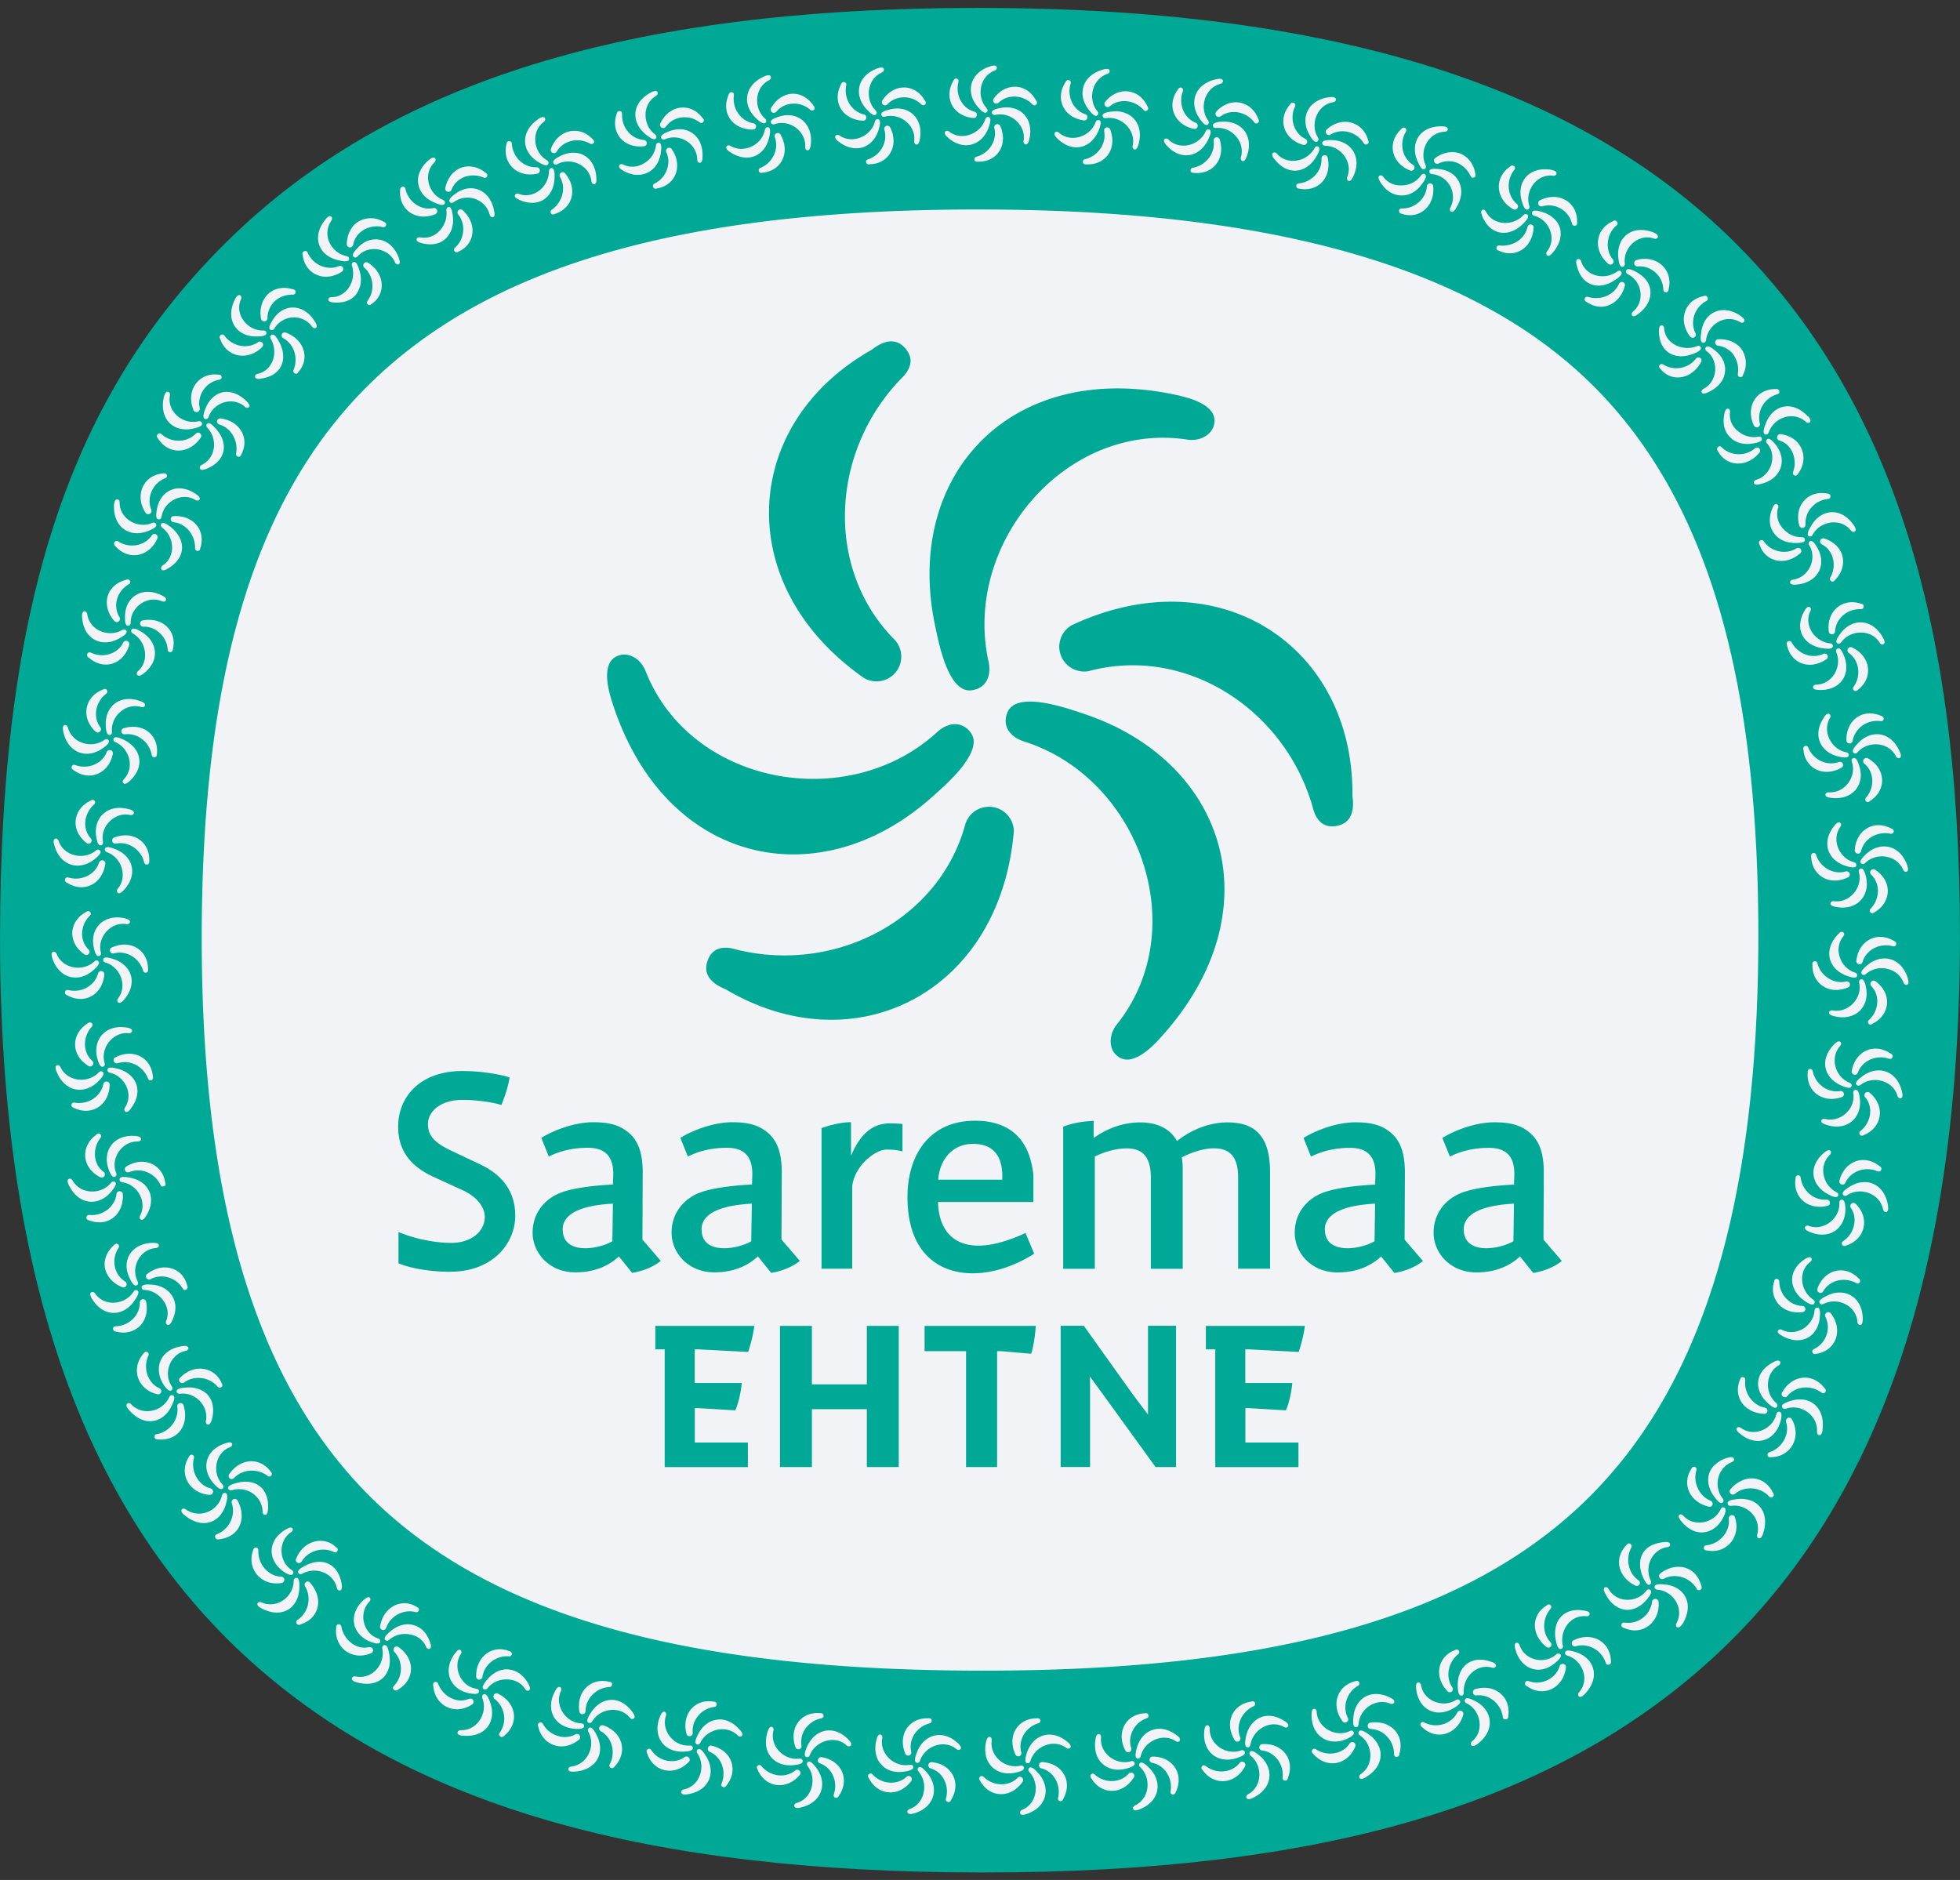 <?xml version="1.0" encoding="UTF-8"?> <svg xmlns="http://www.w3.org/2000/svg" width="98" height="94" fill="none" viewBox="0 0 98 94"><rect x="0" y="0" width="98" height="94" fill="#333333" stroke="none"/><g clip-path="url(#a)"><path fill="#00A995" d="M48.96 93.625c-16.604-.024-28.058-3.269-36.026-10.21C4.231 75.836.002 63.9.002 46.92c0-16.98 3.62-27.248 11.387-34.884C19.468 4.095 31.388.395 48.9.395h.142c17.45.02 29.778 3.854 37.695 11.723 7.683 7.636 11.26 18.648 11.26 34.655 0 16.849-4.126 28.746-12.62 36.366-7.972 7.154-19.474 10.486-36.196 10.486h-.226.004Z"></path><path fill="#F1F3F6" d="M50.115 58.986v-.182c0-.949-.407-1.609-1.459-1.609-.98 0-1.656.708-1.747 1.79h3.206ZM35.081 61.48c0 .692.526.933 1.127.933.482 0 1.007-.15 1.355-.348l.028-1.881c-1.158.06-2.514.332-2.514 1.292l.004.004Zm31.164 0c0 .692.526.933 1.127.933.482 0 1.007-.15 1.355-.348l.028-1.881c-1.158.06-2.514.332-2.514 1.292l.004.004Zm-38.109 0c0 .692.526.933 1.126.933a2.94 2.94 0 0 0 1.356-.348l.028-1.881c-1.159.06-2.514.332-2.514 1.292l.004.004Z"></path><path fill="#F1F3F6" d="M79.632 19.264c-5.636-5.605-15.303-8.778-30.63-8.79h-.1c-15.517 0-24.734 3.134-30.44 8.746-5.736 5.637-8.376 14.478-8.376 27.695 0 14.675 3.371 23.58 9.47 28.892 6.04 5.26 15.466 7.707 29.445 7.727h.182c14.095 0 23.49-2.545 29.461-7.909 6-5.383 9.273-14.32 9.273-28.86 0-13.063-2.613-21.865-8.285-27.505v.004Zm-12.01 20.545c.03.233.185 1.252-.708 1.47-.751.182-1.13-.28-1.285-.945-1.415-4.909-6.375-8.075-11.19-6.778a1.238 1.238 0 0 1-.572-.028 1.238 1.238 0 0 1-.269-2.272c7.32-3.423 14.11 1.031 14.023 8.548v.005Zm-16.467-2.751c-.644-.222-1.035-.736-.806-1.376.391-1.213 3.024-.26 3.77-.016 7.285 2.388 9.672 10.004 3.807 16.328-.447.486-1.356 1.328-2.016.838-.474-.32-.498-1.056-.083-1.59 3.854-4.801 1.135-12.382-4.675-14.184h.003Zm-.466 4.533c-.696 8.051-7.948 11.703-14.414 7.87-.218-.092-1.178-.467-.921-1.344.217-.744.81-.838 1.458-.64 4.96 1.228 10.178-1.483 11.466-6.305a1.242 1.242 0 0 1 2.415.419h-.004Zm8.296-21.802c.644.147 1.826.51 1.735 1.328-.04.57-.664.961-1.336.866-6.086-.937-11.288 5.21-9.948 11.138.13.668-.118 1.26-.786 1.383-1.25.27-1.74-2.49-1.901-3.256-1.574-7.502 3.825-13.375 12.236-11.462v.003ZM43.59 17.486c.186-.142.993-.786 1.625-.122.533.561.32 1.122-.174 1.585-3.545 3.68-3.806 9.557-.273 13.078a1.24 1.24 0 0 1-1.565 1.877c-6.628-4.628-6.162-12.734.391-16.418h-.004ZM30.852 32.81c.514-.253 1.162.095 1.419.723 2.233 5.739 10.157 7.174 14.62 3.043.514-.446 1.15-.53 1.593-.008.857.945-1.285 2.751-1.87 3.273-5.711 5.114-13.497 3.371-16.047-4.865-.193-.629-.47-1.838.285-2.166Zm-8.34 30.781c-.857 0-1.881-.134-2.588-.423v-1.565c.798.332 1.79.542 2.632.542 1.083 0 1.683-.633 1.683-1.293 0-.557-.482-1.055-1.082-1.328l-1.506-.692c-1.265-.585-1.743-1.442-1.743-2.498 0-1.49 1.098-2.782 3.205-2.782.858 0 1.775.134 2.364.316-.076.601-.407 1.384-.407 1.384-.514-.166-1.356-.257-1.941-.257-1.127 0-1.731.6-1.731 1.205 0 .633.391.965 1.174 1.34l1.43.676c1.174.557 1.76 1.415 1.76 2.573 0 1.383-1.127 2.798-3.25 2.798v.004Zm8.435-.77c-.435.407-1.127.798-2.182.798-1.292 0-2.134-.965-2.134-1.984 0-1.02.648-1.684 1.34-1.973.648-.268 1.758-.39 2.675-.434l.016-.45c.028-.922-.375-1.388-1.265-1.388-.889 0-1.533.225-1.956.438l-.375-.932c.6-.376 1.655-.783 2.588-.783.664 0 1.174.091 1.609.392.573.39.873.992.873 2.134l-.015 3.34.917 1.067c-.36.3-.905.514-1.431.6l-.664-.826h.004Zm6.454 4.778-2.462-.13h-.202v1.683h2.348c-.036.459-.178 1.071-.324 1.368l-1.818-.111h-.202v1.72h2.652v1.228h-4.158v-5.889h-.47v-1.173h4.952a6.923 6.923 0 0 1-.312 1.304h-.004Zm.494-4.779c-.435.407-1.126.799-2.182.799-1.292 0-2.134-.965-2.134-1.984 0-1.02.648-1.684 1.34-1.973.648-.268 1.759-.39 2.68-.434l.016-.45c.027-.922-.376-1.388-1.265-1.388-.89 0-1.534.225-1.957.438l-.375-.932c.6-.376 1.656-.783 2.589-.783.664 0 1.174.091 1.608.392.573.39.874.992.874 2.134l-.016 3.34.917 1.067c-.36.3-.905.514-1.43.6l-.665-.826Zm7.043 10.534h-1.596V70.46h-2.747v2.894h-1.597v-7.06h1.597v2.925h2.747v-2.924h1.596v7.059Zm.186-15.782c-.225-.06-.407-.091-.798-.091-.558 0-1.597.798-1.716 1.834v4.122h-1.533V56.41c.434-.166 1.023-.3 1.474-.3v1.683c.407-.964.98-1.625 1.956-1.625.333 0 .617.032.617.032v1.372Zm3.624-1.534c2.107 0 2.783 1.336 2.921 2.723v1.34H46.9c.043 1.474.83 2.182 2.015 2.182.664 0 1.459-.213 2.36-.632l.435 1.035c-.965.617-2.06.98-3.071.98-1.775 0-3.265-1.099-3.265-3.806 0-2.15 1.13-3.822 3.372-3.822h.003Zm2.81 11.652-1.501-.13h-.202v5.794h-1.553v-5.795H46.23v-1.264h5.557c-.024.454-.123 1.114-.233 1.395h.004Zm7.245 5.664H57.78l-2.467-3.407-.818-1.123.008.388v4.138h-1.47v-7.06h1.158l2.446 3.427.763 1.016V66.29h1.403v7.063Zm.336-9.913h-1.597V58.88c0-1.051-.422-1.459-1.22-1.459-.451 0-1.024.135-1.582.407v5.613h-1.58v-7.106c.422-.167.98-.273 1.521-.289v.858c.648-.467 1.458-.783 2.332-.783.873 0 1.506.332 1.838.933.676-.542 1.58-.933 2.53-.933 1.43 0 2.122.751 2.122 2.498v4.818h-1.597v-4.561c0-1.051-.423-1.459-1.221-1.459-.45 0-1.04.167-1.597.451.032.182.047.36.047.557v5.012l.004.004Zm5.79 4.158-2.462-.13h-.201v1.683h2.347c-.035.459-.177 1.071-.324 1.368l-1.818-.111h-.201v1.72h2.652v1.228h-4.158v-5.889h-.47v-1.173h4.952a6.93 6.93 0 0 1-.313 1.304h-.003Zm4.79-3.949-.663-.826c-.435.407-1.126.799-2.182.799-1.296 0-2.138-.965-2.138-1.984 0-1.02.648-1.684 1.34-1.973.648-.268 1.759-.39 2.68-.434l.015-.45c.032-.922-.375-1.388-1.264-1.388-.89 0-1.534.225-1.957.438l-.375-.932c.6-.376 1.656-.783 2.588-.783.664 0 1.174.091 1.61.391.572.392.873.992.873 2.135l-.016 3.34.917 1.067c-.36.3-.901.514-1.431.6h.004Zm6.945 0L76 62.823c-.434.407-1.126.799-2.181.799-1.297 0-2.139-.965-2.139-1.984 0-1.02.648-1.684 1.34-1.973.648-.268 1.759-.39 2.68-.434l.016-.45c.031-.922-.376-1.388-1.265-1.388-.89 0-1.534.225-1.956.438l-.376-.932c.6-.376 1.656-.783 2.589-.783.664 0 1.174.091 1.609.391.573.392.873.992.873 2.135l-.016 3.34.917 1.067c-.36.3-.901.514-1.43.6h.003Z"></path><path fill="#F1F3F6" d="M73.189 61.48c0 .692.525.933 1.126.933a2.94 2.94 0 0 0 1.356-.348l.027-1.881c-1.158.06-2.513.332-2.513 1.292l.004.004Zm9.495-49.855c-1.134-.431-1.885.304-1.766 1.276.011.103.04.455.201.439.087 0 .127-.075.123-.166-.103-.759.66-1.526 1.462-1.245.087.028.178-.008.19-.083.023-.107-.13-.186-.214-.217l.004-.004Zm-3.855 1.612c.233 1.067 1.13 1.316 1.944.75.083-.059.384-.252.293-.39-.048-.076-.127-.076-.202-.024-.644.466-1.589.233-1.81-.518-.028-.08-.107-.123-.174-.095-.099.04-.071.194-.051.273v.004Zm3.054 2.485c.446-.324.66-.739.64-1.142-.016-.403-.289-.763-.731-.992-.091-.047-.407-.221-.479-.071-.04.079 0 .15.075.194.712.344.882 1.351.261 1.87-.067.058-.083.15-.035.2.063.076.197-.007.265-.059h.004Zm1.421-1.111c.118 0 .126-.134.13-.166.233-.972-.624-1.735-1.624-1.438a.15.15 0 0 0-.087.083.166.166 0 0 0 .154.233c.64-.067 1.257.447 1.288 1.13 0 .091.036.159.139.159Zm-2.463-3.536c-.08-.095-.19-.024-.217-.004-.882.41-.977 1.474-.198 2.13a.154.154 0 0 0 .119.028.163.163 0 0 0 .134-.182.112.112 0 0 0-.028-.067c-.41-.486-.332-1.257.158-1.696.068-.055.103-.126.032-.205v-.004Zm-1.6 3.849c-.047.107.063.159.087.174.368.245.751.309 1.115.162.36-.142.676-.474.802-.98a.146.146 0 0 0-.028-.118.15.15 0 0 0-.217-.032.207.207 0 0 0-.047.055c-.265.597-.937.834-1.526.668-.075-.027-.15-.02-.19.071h.004Zm-1.657-6.43c-1.174-.202-1.783.656-1.486 1.589.031.099.122.439.28.395.083-.02.111-.099.087-.186-.237-.73.364-1.62 1.194-1.505.09.011.17-.044.17-.12 0-.106-.162-.153-.249-.169l.004-.004ZM74.1 10.786c.418 1.024 1.375 1.095 2.062.395.072-.07.328-.32.214-.438-.06-.064-.139-.052-.202.011-.541.582-1.53.522-1.881-.181-.04-.075-.127-.115-.186-.072-.09.06-.035.202 0 .281l-.008.004Zm3.51 1.878c.372-.412.49-.858.392-1.25-.107-.375-.44-.687-.917-.822-.1-.027-.443-.134-.482.024-.024.083.027.15.11.174.759.202 1.135 1.15.64 1.779-.05.07-.05.166.008.205.08.064.194-.047.25-.11Zm1.155-1.38c.114-.024.095-.158.09-.19.028-1-.952-1.553-1.873-1.07a.155.155 0 0 0-.07.098.162.162 0 0 0 .122.194.159.159 0 0 0 .075 0 1.198 1.198 0 0 1 1.486.841c.02.087.067.147.166.127h.004Zm-3.068-2.976c-.094-.08-.19.015-.213.035-.79.561-.707 1.625.186 2.123a.163.163 0 0 0 .221-.202c-.008-.024-.024-.043-.04-.063-.493-.403-.553-1.166-.15-1.688.06-.067.075-.142 0-.21l-.004.005Zm-.871 4.075c-.023.115.095.146.123.154.798.383 1.672-.119 1.735-1.162a.156.156 0 0 0-.047-.11.156.156 0 0 0-.222.007.2.2 0 0 0-.035.063c-.143.64-.76 1-1.38.941-.083-.016-.154.008-.174.103v.004Zm-2.7-6.067c-1.17-.031-1.648.87-1.233 1.779.044.095.182.43.328.36.08-.036.095-.115.06-.198-.336-.715.13-1.64.96-1.672.091-.004.162-.071.15-.142-.012-.107-.178-.123-.269-.127h.004ZM69 9.079c.285.47.669.688 1.056.692.38.02.77-.182 1.055-.585.06-.083.277-.368.146-.467-.067-.055-.146-.027-.197.044a1.2 1.2 0 0 1-.945.506c-.363.023-.727-.111-.952-.431-.052-.071-.143-.091-.198-.044-.083.068-.008.206.036.281v.004Zm3.786 1.348c.609-.917.158-1.881-.841-1.972-.103-.012-.459-.06-.475.102-.012.087.052.143.139.15.387.036.719.27.897.593.174.329.201.728.012 1.08-.04.079-.024.17.04.201.09.048.185-.079.232-.15l-.004-.004Zm.916-1.553c.111-.043.067-.174.06-.202-.076-.482-.364-.833-.74-.992-.379-.142-.85-.083-1.268.23a.167.167 0 0 0-.056.11.162.162 0 0 0 .15.17c.028 0 .052 0 .076-.012.288-.146.616-.15.909-.047.288.119.541.348.683.644.036.083.091.135.186.095v.004Zm-3.445-2.476c-.103-.063-.186.044-.206.068-.711.676-.486 1.7.47 2.063a.157.157 0 0 0 .186-.225.132.132 0 0 0-.047-.056c-.542-.34-.708-1.067-.376-1.644.048-.075.056-.15-.031-.206h.004Zm-.302 4.152c-.008.118.115.138.142.142.858.288 1.668-.372 1.562-1.4a.156.156 0 0 0-.068-.098.158.158 0 0 0-.217.043.143.143 0 0 0-.028.068c-.04.64-.616 1.126-1.237 1.118-.083-.004-.15.024-.158.123l.004.004Zm-3.433-5.696c-1.15.115-1.542 1.075-1.032 1.913.052.087.226.4.368.312.075-.043.083-.126.04-.201-.412-.656-.04-1.648.766-1.767.087-.016.15-.087.13-.158-.023-.107-.19-.107-.276-.099h.004ZM63.703 7.93c.656.888 1.632.75 2.122-.116.048-.086.238-.395.095-.478-.075-.047-.15-.008-.193.071-.376.696-1.372.87-1.886.273-.059-.063-.15-.079-.201-.024-.075.075.012.21.059.277l.004-.004Zm3.94.935c.498-1-.08-1.845-1.075-1.861-.103 0-.462-.016-.459.15 0 .087.068.134.155.138.782 0 1.399.826 1.098 1.562-.031.083 0 .17.068.19.094.035.177-.103.213-.183v.004Zm.725-1.66c.102-.055.047-.182.035-.205-.26-.925-1.312-1.222-2.075-.518a.151.151 0 0 0-.04.114c0 .091.08.159.167.159a.136.136 0 0 0 .07-.02c.542-.348 1.29-.146 1.649.403.043.075.107.119.194.067ZM64.69 5.146c-.107-.055-.178.06-.194.087-.636.735-.316 1.743.672 2.012a.16.16 0 0 0 .118-.024.16.16 0 0 0 .048-.221.182.182 0 0 0-.055-.052c-.578-.272-.81-1-.538-1.6.04-.08.04-.155-.051-.202Zm.125 4.166c.004.119.134.119.162.123.905.174 1.628-.534 1.407-1.562a.155.155 0 0 0-.289-.028.24.24 0 0 0-.02.072c.032.648-.482 1.174-1.118 1.253-.083.004-.15.043-.146.142h.004Zm-3.953-5.359c-1.126.214-1.443 1.19-.87 1.992.06.083.258.383.392.285.071-.052.071-.135.024-.206-.463-.628-.17-1.628.616-1.834.087-.023.142-.103.119-.17-.032-.102-.194-.083-.28-.067ZM58.3 7.237c.724.838 1.696.629 2.115-.273.043-.09.205-.419.055-.482-.079-.04-.15.004-.186.083-.32.72-1.304.972-1.861.411-.064-.06-.154-.067-.202-.012-.071.08.028.206.083.27l-.004.003Zm4.025.62c.403-1.04-.245-1.838-1.233-1.771-.1 0-.463.028-.447.194.004.087.08.126.166.118.779-.067 1.466.712 1.233 1.47-.023.084.012.17.083.186.099.028.166-.118.198-.197Zm.568-1.715c.099-.067.031-.181.015-.21-.343-.9-1.403-1.118-2.102-.343a.174.174 0 0 0-.032.119.162.162 0 0 0 .178.138.168.168 0 0 0 .071-.024c.506-.387 1.269-.249 1.672.273.051.071.119.11.198.051v-.004Zm-3.817-1.755c-.11-.044-.174.075-.186.098-.577.78-.186 1.763.822 1.96a.159.159 0 0 0 .142-.257.175.175 0 0 0-.059-.046c-.597-.23-.881-.937-.66-1.558.036-.079.028-.158-.063-.197h.004Zm.447 4.146c.016.118.143.11.174.11.93.1 1.593-.68 1.285-1.68a.15.15 0 0 0-.083-.086.151.151 0 0 0-.206.087c-.011.023-.011.047-.011.07.086.637-.388 1.23-1.016 1.349-.083.011-.146.055-.135.154l-.008-.004Zm-4.327-5.066c-1.102.284-1.363 1.276-.739 2.043.063.08.28.364.407.261.072-.055.064-.138.008-.206-.502-.596-.269-1.612.498-1.87.083-.027.135-.106.107-.177-.036-.103-.198-.075-.28-.051ZM52.842 6.9c.775.791 1.74.522 2.099-.403.036-.094.178-.43.024-.486-.08-.031-.15.016-.182.095-.273.74-1.245 1.051-1.838.526-.067-.056-.158-.06-.202 0-.063.083.04.205.1.265V6.9Zm4.071.365c.328-1.064-.372-1.815-1.352-1.684-.099.012-.458.051-.43.217.011.087.086.123.17.11.77-.118 1.51.61 1.331 1.384-.02.087.024.17.095.178.103.02.158-.13.186-.21v.005Zm.452-1.751c.09-.075.016-.186 0-.21-.407-.877-1.47-1.015-2.115-.2a.156.156 0 0 0-.023.118.16.16 0 0 0 .253.102c.482-.422 1.245-.332 1.683.159.056.067.127.102.202.035v-.004ZM53.45 4.011c-.114-.04-.165.083-.181.11-.53.815-.087 1.772.937 1.902.04 0 .083-.012.114-.04a.162.162 0 0 0 .016-.225c-.016-.02-.04-.031-.06-.043-.608-.194-.936-.882-.75-1.514.027-.083.02-.158-.075-.194v.004Zm.696 4.108c.02.114.15.102.182.098.94.044 1.553-.774 1.178-1.755a.158.158 0 0 0-.091-.083.154.154 0 0 0-.202.095.157.157 0 0 0-.008.075c.13.629-.308 1.25-.932 1.407-.083.016-.147.064-.127.163Zm-4.593-4.814c-1.079.308-1.3 1.344-.64 2.063.067.075.296.356.419.245.067-.055.055-.138 0-.206-.53-.584-.344-1.604.407-1.88.083-.032.13-.115.095-.183-.044-.098-.202-.063-.285-.04h.004ZM47.364 6.85c.81.746 1.763.422 2.08-.507.03-.094.157-.434 0-.486-.084-.031-.147.02-.179.103-.237.74-1.197 1.11-1.81.617-.067-.052-.162-.048-.201.011-.06.087.047.202.11.261Zm4.093.15c.273-1.083-.47-1.79-1.438-1.6-.1.02-.455.078-.423.24.016.087.09.12.178.103.766-.162 1.541.522 1.403 1.305-.012.087.035.166.106.173.103.012.155-.138.174-.22Zm.353-1.774c.087-.08.008-.186-.012-.21-.454-.853-1.513-.928-2.118-.079a.178.178 0 0 0-.02.119.16.16 0 0 0 .194.119.207.207 0 0 0 .067-.032c.459-.45 1.221-.407 1.684.06.06.062.13.094.205.023Zm-3.972-1.297c-.115-.032-.162.094-.174.122-.49.842-.004 1.77 1.023 1.85.04 0 .08-.016.111-.048a.158.158 0 0 0 0-.225.155.155 0 0 0-.063-.04c-.617-.158-.972-.825-.818-1.47.023-.083.011-.162-.083-.186l.004-.003Zm.885 4.062c.028.115.154.091.186.091.948.024 1.521-.846 1.099-1.794a.16.16 0 0 0-.292.032.12.12 0 0 0 0 .075c.157.624-.25 1.256-.87 1.434-.083.02-.143.071-.12.166l-.003-.004Zm-4.82-4.584c-1.072.372-1.233 1.387-.538 2.095.071.071.316.34.43.225.064-.06.052-.142-.011-.205-.557-.554-.427-1.585.316-1.902.08-.035.123-.122.087-.185-.047-.095-.205-.056-.284-.024v-.004ZM41.894 7.05c.846.688 1.783.356 2.047-.6.028-.099.135-.443-.023-.486-.083-.028-.147.028-.17.11-.198.76-1.139 1.143-1.775.7-.071-.047-.166-.04-.201.024-.056.09.059.197.122.253Zm4.091-.046c.221-1.095-.553-1.779-1.514-1.526-.098.024-.45.103-.407.261.02.087.095.115.182.095.755-.205 1.565.435 1.462 1.225-.008.087.044.166.115.17.103.012.146-.142.162-.225Zm.269-1.782c.083-.083 0-.186-.02-.21-.494-.85-1.562-.857-2.123.02a.163.163 0 0 0-.012.123.158.158 0 0 0 .198.106.165.165 0 0 0 .063-.035c.435-.47 1.202-.482 1.688-.024.063.063.134.091.206.02Zm-4.04-1.119c-.119-.024-.158.103-.17.13-.447.878.087 1.755 1.118 1.803a.16.16 0 0 0 .103-.277.114.114 0 0 0-.063-.036c-.625-.146-1.016-.786-.894-1.438.02-.087.004-.162-.094-.182ZM43.31 8.13c.032.115.158.087.19.083.94-.028 1.474-.925 1.004-1.854a.156.156 0 0 0-.1-.07.156.156 0 0 0-.189.118.161.161 0 0 0 0 .075c.19.616-.186 1.272-.794 1.478-.083.024-.139.075-.111.17Zm-5.068-4.32c-1.051.439-1.15 1.463-.41 2.127.074.067.335.32.446.197.059-.063.04-.146-.024-.205-.589-.518-.526-1.554.202-1.921.079-.044.114-.13.075-.194-.052-.09-.21-.04-.289-.008v.004Zm-1.779 3.764c.885.624 1.794.249 2-.727.02-.1.107-.451-.051-.483-.083-.02-.147.036-.166.123-.154.775-1.064 1.201-1.724.806-.075-.043-.166-.028-.197.04-.052.095.07.193.138.245v-.004Zm4.068-.29c.162-1.095-.652-1.759-1.596-1.447-.095.032-.443.13-.392.289.024.083.103.107.186.083.743-.26 1.585.348 1.53 1.146-.004.087.051.166.122.162.103.004.138-.15.15-.233Zm.17-1.799c.08-.087-.012-.185-.031-.21-.27-.402-.672-.604-1.071-.588-.4.028-.795.269-1.052.727a.163.163 0 0 0-.004.123.16.16 0 0 0 .206.095.211.211 0 0 0 .063-.04c.407-.506 1.178-.545 1.688-.115.063.06.138.083.205.008h-.004Zm-4.112-.877c-.119-.015-.154.115-.162.143-.387.909.206 1.739 1.237 1.727a.15.15 0 0 0 .107-.055.159.159 0 0 0-.091-.257c-.633-.107-1.067-.724-.988-1.38.016-.087-.008-.162-.107-.174l.004-.004Zm1.352 3.953c.04.111.162.08.194.072.928-.083 1.407-1.016.885-1.913a.17.17 0 0 0-.103-.068.155.155 0 0 0-.181.13.24.24 0 0 0 .003.076c.226.6-.11 1.28-.695 1.526-.08.027-.13.083-.099.177h-.004Zm-5.366-3.952c-1.028.521-1.036 1.541-.242 2.15.084.063.36.292.459.162.055-.067.032-.146-.04-.202-.632-.47-.652-1.51.052-1.928.075-.048.107-.139.063-.198-.06-.087-.213-.024-.292.016ZM31.119 8.51c.47.284.913.292 1.26.122.348-.166.601-.525.665-1.015.011-.1.07-.455-.091-.479-.087-.015-.143.048-.155.135a1.188 1.188 0 0 1-.596.89c-.313.193-.696.24-1.048.062-.079-.04-.166-.015-.193.056-.04.095.087.19.162.229h-.004Zm4.004-.612c.083-1.107-.775-1.704-1.696-1.32-.095.039-.43.161-.367.316.031.083.11.098.193.067.724-.312 1.605.221 1.609 1.023 0 .087.063.163.134.155.103 0 .127-.158.13-.245l-.003.004Zm.044-1.803c.072-.09-.023-.186-.047-.205-.597-.787-1.672-.657-2.11.296a.147.147 0 0 0 .003.123c.036.079.13.114.214.079a.23.23 0 0 0 .06-.044c.367-.53 1.133-.64 1.675-.241.067.055.146.071.205-.008Zm-4.187-.542c-.122-.008-.142.127-.15.154-.312.93.36 1.728 1.38 1.605a.168.168 0 0 0 .102-.063.159.159 0 0 0-.04-.221.143.143 0 0 0-.067-.028c-.64-.048-1.122-.613-1.102-1.28.008-.088-.02-.159-.123-.167Zm1.68 3.811c.048.106.17.067.198.055.91-.15 1.313-1.115.724-1.972a.17.17 0 0 0-.107-.06.16.16 0 0 0-.174.143c0 .027 0 .051.012.07.273.586-.008 1.285-.57 1.57-.074.036-.122.09-.082.182v.012Zm-5.716-3.431c-.976.652-.861 1.683-.012 2.178.087.05.388.245.475.098.047-.075.011-.15-.06-.197-.672-.38-.818-1.431-.154-1.921.071-.056.095-.146.044-.202-.071-.083-.218-.004-.293.044ZM25.93 9.976c1 .47 1.775-.11 1.799-1.103 0-.099.024-.458-.142-.466-.087-.004-.135.063-.139.154-.008.79-.782 1.415-1.517 1.13-.083-.028-.17 0-.186.075-.028.103.11.174.186.21Zm3.89-1.027c-.027-1.119-.928-1.597-1.814-1.142-.09.047-.415.201-.335.348.039.079.122.09.201.051.692-.368 1.625.075 1.7.866.012.086.079.154.146.138.103-.016.107-.174.103-.261Zm-.132-1.799c.063-.099-.044-.182-.067-.201-.664-.708-1.74-.467-2.08.51a.156.156 0 0 0 .017.118.166.166 0 0 0 .22.06c.025-.013.04-.032.056-.052.316-.557 1.075-.731 1.648-.415.075.043.15.055.206-.028v.008Zm-4.24-.087c-.122.004-.13.138-.13.17-.21.948.565 1.68 1.565 1.446a.15.15 0 0 0 .09-.079.165.165 0 0 0-.063-.217.16.16 0 0 0-.07-.02c-.637.032-1.194-.494-1.246-1.15 0-.087-.04-.158-.142-.15h-.004Zm2.104 3.601c.059.102.17.043.197.031.858-.273 1.174-1.229.498-2.04a.159.159 0 0 0-.11-.047.159.159 0 0 0-.143.23c.332.557.123 1.26-.383 1.632-.071.043-.11.107-.06.194Zm-6.103-2.669c-.902.763-.617 1.787.296 2.142.095.04.427.194.49.044.036-.08-.008-.15-.087-.186-.73-.3-1.023-1.292-.423-1.881.064-.068.075-.162.016-.21-.083-.071-.217.032-.284.091h-.008Zm-.406 4.151c.53.15.949.055 1.23-.205.276-.261.43-.657.367-1.15-.012-.1-.044-.459-.206-.44-.087.009-.126.08-.114.167.095.759-.558 1.506-1.32 1.348-.083-.016-.166.027-.17.102-.012.103.138.158.217.178h-.004Zm3.669-1.557c-.162-1.087-1.146-1.506-1.949-.894-.083.06-.379.265-.28.396.051.07.134.07.205.02a1.16 1.16 0 0 1 1.064-.167c.351.127.64.407.73.79.024.084.1.143.167.123.099-.023.083-.181.07-.268h-.007Zm-.359-1.771c.052-.107-.063-.174-.09-.19-.376-.308-.83-.375-1.214-.24-.38.153-.688.513-.787 1.027a.168.168 0 0 0 .036.118.162.162 0 0 0 .273-.035c.114-.305.355-.53.644-.648a1.31 1.31 0 0 1 .94.02c.08.039.159.035.202-.056l-.004.004Zm-4.24.525c-.123.028-.107.158-.107.19-.06.976.826 1.565 1.767 1.174a.18.18 0 0 0 .079-.091.16.16 0 0 0-.095-.206.162.162 0 0 0-.072-.008c-.62.139-1.252-.288-1.406-.932-.016-.087-.064-.15-.166-.127Zm2.619 3.226c.071.09.174.02.198.008.814-.356.96-1.388.193-2.075a.17.17 0 0 0-.114-.032.155.155 0 0 0-.13.182.143.143 0 0 0 .027.067c.403.502.312 1.245-.142 1.652-.064.048-.091.123-.028.198h-.004Zm-6.454-1.6c-.38.462-.454.933-.304 1.312.146.38.502.64.988.74.103.019.454.11.49-.048.02-.083-.036-.147-.123-.166-.778-.158-1.253-1.075-.758-1.775.051-.079.043-.174-.024-.21-.095-.055-.21.072-.269.143v.004Zm.388 4.153c.545.048.94-.126 1.158-.43.217-.309.296-.72.142-1.194-.032-.095-.13-.443-.285-.395-.083.023-.106.102-.083.185.234.728-.256 1.581-1.035 1.57-.087 0-.154.059-.146.13.008.103.166.126.249.134Zm3.291-2.182c-.182-.525-.518-.841-.905-.94-.392-.099-.834.024-1.17.395-.071.075-.328.332-.206.443.063.063.143.043.206-.02.521-.6 1.56-.427 1.87.304.035.08.118.123.181.091.09-.04.047-.193.02-.276l.004.004Zm-.654-1.683c.032-.115-.095-.162-.122-.17a1.253 1.253 0 0 0-1.241-.02c-.36.206-.593.633-.601 1.154 0 .04.02.08.055.111.067.06.17.047.23-.02a.217.217 0 0 0 .035-.067c.11-.656.806-1.043 1.454-.897.084.023.163.008.19-.087v-.004Zm-4.099 1.303c-.114.052-.075.179-.067.21.13.969 1.119 1.372 1.964.81a.153.153 0 0 0 .06-.106.16.16 0 0 0-.135-.182c-.023 0-.051 0-.07.008-.582.253-1.29-.044-1.562-.644-.032-.083-.091-.135-.186-.091l-.004-.004Zm3.19 2.664c.087.075.17-.012.194-.031.715-.487.672-1.53-.202-2.067a.138.138 0 0 0-.118-.008.157.157 0 0 0-.095.201.199.199 0 0 0 .04.063c.485.42.533 1.166.173 1.645-.051.063-.063.138.012.201l-.004-.004Zm-6.642-.268c-.542 1.087.134 1.909 1.11 1.866.103 0 .455 0 .459-.162 0-.087-.063-.135-.154-.135-.779.024-1.463-.79-1.115-1.569.036-.087.008-.178-.063-.198-.103-.031-.194.115-.237.198Zm1.275 3.976c1.087-.134 1.391-1.016.917-1.865-.052-.087-.218-.404-.364-.324-.079.04-.087.122-.043.197.399.676.098 1.605-.672 1.755-.083.02-.13.099-.107.166.032.099.186.087.269.075v-.004Zm2.737-2.818c-.553-.956-1.616-.976-2.134-.102-.055.087-.253.391-.11.474.074.047.15.012.197-.06.197-.335.557-.533.917-.556.367-.02.743.142.968.462.052.071.143.095.198.055.083-.059.008-.197-.036-.273Zm-.98-1.51c.008-.118-.123-.138-.154-.142-.463-.146-.921-.047-1.225.237-.297.293-.455.747-.348 1.257.012.04.04.075.075.095a.165.165 0 0 0 .221-.063.16.16 0 0 0 .02-.071 1.165 1.165 0 0 1 .356-.846c.225-.221.553-.34.881-.336.087.004.162-.024.166-.123l.008-.008ZM11.04 16.75c-.103.072-.04.19-.024.218.332.913 1.391 1.095 2.103.375a.148.148 0 0 0 .035-.114.165.165 0 0 0-.17-.15.127.127 0 0 0-.07.023c-.518.368-1.277.23-1.673-.296-.047-.075-.114-.11-.201-.052v-.004Zm3.7 1.922c.104.055.163-.048.179-.072.573-.636.332-1.62-.645-1.976a.155.155 0 0 0-.118.016.15.15 0 0 0-.051.213c.011.024.031.04.051.052.573.316.75 1.008.53 1.573-.036.071-.032.146.055.194ZM8.196 19.83c-.265 1.178.533 1.826 1.494 1.593.099-.024.45-.095.411-.257-.02-.087-.095-.119-.178-.103-.747.19-1.585-.463-1.427-1.297.016-.09-.027-.173-.106-.177-.107-.012-.166.15-.19.237l-.004.004Zm2.082 3.627c1.016-.372 1.186-1.285.506-2.032-.07-.075-.3-.351-.423-.24-.063.059-.051.138.008.205.546.58.407 1.541-.296 1.861-.075.036-.11.123-.071.186.051.091.201.048.276.02Zm2.084-3.359c-.38-.4-.822-.558-1.214-.487-.383.08-.719.384-.889.854-.036.095-.17.431-.012.482.083.032.15-.02.182-.098.257-.744 1.233-1.044 1.822-.502.067.059.154.059.202.008.067-.076-.032-.194-.091-.257Zm-1.284-1.261c-.016-.119-.15-.107-.182-.107-1-.107-1.624.846-1.213 1.794.02.036.051.064.095.075a.168.168 0 0 0 .205-.11.161.161 0 0 0 .004-.075c-.142-.62.285-1.3.953-1.423.087-.012.154-.055.138-.154Zm-3.195 2.878c-.087.09 0 .19.02.213.533.834 1.573.787 2.142-.059a.161.161 0 0 0-.186-.23.166.166 0 0 0-.063.036c-.44.463-1.21.479-1.704.048-.063-.063-.134-.083-.21-.008Zm4.02 1.119c.115.031.155-.083.163-.111.205-.391.201-.798.02-1.134-.186-.336-.554-.609-1.072-.668a.176.176 0 0 0-.114.04.156.156 0 0 0-.008.22c.016.02.04.032.063.04.62.182.956.83.854 1.435-.02.079 0 .15.09.178h.005Zm-6.202 2.394c-.06 1.182.842 1.695 1.747 1.304.095-.04.427-.17.36-.32-.032-.083-.115-.099-.194-.067-.704.316-1.64-.186-1.632-1.024 0-.09-.06-.166-.135-.154-.106.008-.134.174-.142.265l-.004-.004Zm2.657 3.218c.964-.53.96-1.486.17-2.099-.08-.059-.356-.288-.459-.162-.055.067-.027.146.044.202.632.474.676 1.466.012 1.893-.071.047-.091.138-.044.198.067.083.206.015.277-.028v-.004Zm1.482-3.711c-.905-.66-1.837-.234-2 .755-.015.098-.086.454.076.478.087.015.146-.044.162-.13.118-.775 1.024-1.254 1.703-.835.075.044.166.032.198-.031.047-.087-.071-.186-.138-.238Zm-1.502-.989c-.04-.11-.17-.08-.197-.071-.996.087-1.427 1.122-.854 1.976a.154.154 0 0 0 .107.06.17.17 0 0 0 .181-.143c0-.028 0-.051-.007-.075-.253-.585.047-1.316.668-1.57.083-.027.138-.082.106-.177h-.004Zm-2.613 3.367c-.068.103.035.186.055.206.64.727 1.692.533 2.095-.407a.165.165 0 0 0-.008-.123.16.16 0 0 0-.214-.075.132.132 0 0 0-.055.048c-.352.533-1.107.671-1.664.324-.071-.052-.15-.064-.205.023l-.004.004Zm4.147.435c.119.012.138-.11.142-.138.285-.846-.296-1.656-1.344-1.605a.153.153 0 0 0-.07.277c.02.016.043.024.067.028.644.067 1.086.648 1.086 1.272-.007.083.024.15.123.162l-.004.004Zm-5.768 3.301c.071 1.158 1.04 1.557 1.885 1.055.091-.051.412-.221.329-.363-.04-.08-.123-.083-.202-.044-.68.4-1.644.024-1.755-.794-.012-.091-.087-.154-.158-.135-.103.02-.107.19-.099.277v.004Zm3.041 2.853c.882-.652.751-1.62-.087-2.119-.087-.051-.391-.24-.478-.103-.047.075-.012.15.063.194.668.383.846 1.376.253 1.885-.063.056-.079.15-.023.198.07.075.209-.008.276-.06l-.004.005Zm.986-3.912c-.98-.515-1.877.03-1.881 1.035 0 .102-.02.462.146.462.087 0 .134-.063.138-.15-.008-.787.834-1.387 1.573-1.071.083.031.17.008.194-.06.04-.094-.099-.177-.174-.217h.004Zm-1.637-.755c-.055-.103-.178-.051-.205-.04-.47.123-.803.44-.91.83-.102.392 0 .85.349 1.238A.163.163 0 0 0 6 30.94a.136.136 0 0 0-.02-.072c-.348-.55-.143-1.3.438-1.64.08-.044.123-.103.075-.194Zm-2.129 3.66c-.055.106.06.181.087.197.732.645 1.743.332 2.012-.66a.16.16 0 0 0-.024-.118.16.16 0 0 0-.22-.048.129.129 0 0 0-.052.052c-.273.573-1 .802-1.6.525-.08-.04-.155-.043-.203.048v.004Zm4.155-.088c.115-.004.127-.13.127-.158.214-.886-.522-1.629-1.533-1.423a.157.157 0 0 0-.032.288c.024.012.047.02.071.02.644-.024 1.182.506 1.23 1.127 0 .083.039.15.138.146Zm-5.364 3.929c.214 1.13 1.194 1.447 1.992.87.083-.06.38-.261.285-.392-.051-.07-.134-.07-.206-.024-.628.463-1.628.174-1.834-.616-.023-.087-.098-.142-.17-.119-.102.032-.082.194-.067.281Zm3.288 2.553c.837-.727.628-1.692-.277-2.11-.091-.044-.42-.202-.482-.056-.04.079.004.15.087.186.719.316.972 1.296.415 1.857-.064.064-.068.154-.008.202.079.071.205-.028.268-.083l-.003.004Zm.613-4.015c-1.04-.407-1.834.24-1.767 1.229 0 .099.024.462.19.447.087-.004.126-.08.118-.166-.067-.779.708-1.467 1.47-1.23.084.024.17-.011.186-.083.028-.098-.118-.166-.197-.197Zm-1.714-.573c-.067-.099-.182-.032-.21-.016-.9.344-1.114 1.407-.343 2.107a.174.174 0 0 0 .118.032.163.163 0 0 0 .139-.178c0-.028-.012-.048-.024-.071-.391-.51-.25-1.27.269-1.672.07-.052.11-.119.051-.202ZM3.59 38.327c-.044.11.075.174.098.186.779.573 1.763.177 1.957-.834a.17.17 0 0 0-.032-.115.162.162 0 0 0-.273.032c-.229.596-.936.885-1.557.664-.079-.036-.158-.028-.197.067h.004Zm4.147-.463c.119-.016.11-.142.11-.17.096-.92-.675-1.585-1.679-1.277a.15.15 0 0 0-.087.084.152.152 0 0 0 .083.205.224.224 0 0 0 .071.012c.633-.087 1.23.387 1.348 1.012.012.083.055.146.154.134ZM2.704 42.22c.285 1.102 1.28 1.351 2.044.723.079-.063.363-.285.256-.411-.055-.071-.138-.063-.205-.008-.597.506-1.613.288-1.87-.482-.031-.083-.11-.135-.177-.103-.1.04-.072.198-.048.285v-.004Zm3.453 2.32c.77-.783.514-1.743-.419-2.091-.095-.036-.43-.174-.486-.02-.032.079.016.15.095.182.743.265 1.047 1.229.537 1.83-.055.067-.05.162.008.201.083.064.202-.04.261-.099l.004-.003Zm.326-4.067c-1.063-.32-1.826.383-1.672 1.364.016.098.067.458.23.43.086-.011.122-.087.11-.174-.154-.774.597-1.517 1.363-1.343.087.016.17-.028.178-.1.02-.102-.13-.157-.21-.18v.003Zm-1.755-.434c-.075-.091-.186-.016-.21 0-.873.415-1.023 1.482-.181 2.118.035.024.075.032.118.024a.157.157 0 0 0 .123-.19.15.15 0 0 0-.032-.067c-.446-.478-.344-1.24.142-1.684.068-.055.1-.126.036-.201h.004Zm-1.473 3.928c-.04.114.083.166.11.178.83.517 1.763.063 1.902-.961a.176.176 0 0 0-.04-.115.158.158 0 0 0-.225-.011c-.02.015-.032.04-.044.059-.19.613-.877.945-1.513.767-.083-.028-.159-.02-.194.079l.004.004Zm4.107-.74c.115-.023.103-.15.1-.181.047-.937-.803-1.546-1.768-1.162a.163.163 0 0 0-.079.09.161.161 0 0 0 .103.202.164.164 0 0 0 .075.008c.629-.134 1.253.297 1.411.917.016.083.063.142.162.123l-.004.004Zm-4.756 4.657c.344 1.083 1.352 1.276 2.083.608.075-.067.348-.304.237-.423-.059-.067-.138-.055-.205 0-.57.538-1.597.376-1.893-.38-.036-.082-.119-.126-.186-.094-.095.044-.06.202-.032.285l-.004.004Zm3.57 2.13c.739-.826.423-1.77-.526-2.067-.099-.032-.439-.15-.486.008-.028.083.024.146.107.173.754.226 1.118 1.174.628 1.799-.051.07-.044.162.02.201.087.06.201-.051.257-.114Zm.1-4.091c-1.08-.257-1.802.494-1.585 1.462.024.099.09.455.253.42.087-.017.119-.096.099-.179-.194-.763.502-1.55 1.284-1.419.087.012.166-.035.174-.106.012-.103-.138-.15-.221-.17l-.004-.008ZM4.5 45.596c-.079-.087-.186-.004-.21.012-.853.466-.928 1.53-.055 2.122a.161.161 0 0 0 .237-.178.218.218 0 0 0-.035-.067c-.47-.45-.423-1.217.04-1.687.063-.06.094-.13.023-.206v.004Zm-1.25 3.999c-.031.115.095.162.123.174.842.474 1.77-.032 1.845-1.06a.156.156 0 0 0-.047-.11.157.157 0 0 0-.225 0 .154.154 0 0 0-.04.063c-.158.62-.826.992-1.466.846-.083-.024-.162-.008-.186.087H3.25Zm4.065-.965c.115-.027.091-.157.087-.185 0-.94-.89-1.502-1.826-1.063a.152.152 0 0 0-.075.095.158.158 0 0 0 .115.194.122.122 0 0 0 .075 0c.62-.17 1.264.229 1.458.841.02.083.071.143.166.115v.004ZM2.82 53.56c.415 1.067 1.435 1.197 2.119.482.07-.075.328-.324.205-.439-.063-.063-.142-.047-.205.016-.534.573-1.57.474-1.917-.265-.04-.079-.127-.122-.19-.083-.095.052-.047.206-.012.289Zm3.7 1.895c.692-.87.308-1.782-.656-2.023-.1-.024-.447-.123-.486.035-.024.083.031.147.118.17.767.178 1.194 1.095.747 1.751-.047.071-.035.166.032.198.09.051.197-.063.249-.13H6.52Zm-.142-4.07c-1.095-.198-1.763.593-1.51 1.55.028.098.118.446.277.402.087-.024.11-.099.087-.186-.23-.75.418-1.573 1.205-1.49.087.008.166-.047.166-.118.008-.103-.146-.142-.23-.158h.005Zm-1.795-.229c-.087-.083-.186.004-.21.024-.818.51-.85 1.585.064 2.126.035.02.079.024.122.008a.156.156 0 0 0 .1-.202.172.172 0 0 0-.04-.063c-.487-.423-.483-1.193-.048-1.691.06-.064.087-.135.012-.206v.004Zm-1.009 4.08c-.023.118.103.154.135.166.873.418 1.766-.15 1.774-1.178 0-.04-.02-.08-.055-.107a.158.158 0 0 0-.225.016.256.256 0 0 0-.036.063c-.115.628-.759 1.043-1.411.94-.087-.02-.162 0-.182.103v-.003Zm3.993-1.222c.11-.036.083-.163.075-.19-.067-.929-.98-1.435-1.893-.945a.147.147 0 0 0-.068.099.16.16 0 0 0 .127.186.237.237 0 0 0 .075 0c.609-.206 1.277.15 1.51.747.027.079.079.134.174.103Zm-4.13 5.233c.498 1.043 1.525 1.083 2.146.312.063-.08.3-.352.174-.455-.068-.055-.147-.035-.202.032-.486.612-1.526.6-1.929-.115-.047-.079-.134-.11-.197-.067-.091.056-.028.213.008.293Zm3.849 1.584c.585-.917.162-1.79-.826-1.952-.098-.016-.454-.087-.482.075-.016.087.044.142.13.158.783.114 1.261.992.894 1.676-.04.075-.016.166.051.193.095.044.19-.083.233-.15Zm-.47-4.027c-1.103-.119-1.72.72-1.387 1.656.035.095.154.439.308.38.083-.028.103-.107.071-.19-.3-.731.304-1.601 1.087-1.573.087 0 .162-.06.158-.13 0-.104-.158-.131-.241-.14l.004-.003Zm-1.806-.099c-.092-.075-.187.02-.206.04-.78.569-.736 1.652.22 2.122.04.016.084.016.123 0 .083-.035.119-.126.083-.21a.165.165 0 0 0-.043-.058c-.534-.384-.57-1.159-.178-1.684.055-.068.075-.143 0-.206v-.004Zm-.687 4.166c-.016.122.119.146.15.154.925.344 1.732-.3 1.668-1.328a.144.144 0 0 0-.063-.103.163.163 0 0 0-.225.032.144.144 0 0 0-.028.067c-.067.637-.676 1.107-1.332 1.06-.087-.012-.158.015-.174.118h.004Zm3.875-1.553c.11-.044.071-.166.063-.194-.134-.91-1.09-1.344-1.96-.787a.145.145 0 0 0-.06.103.16.16 0 0 0 .139.178c.028 0 .051 0 .075-.008.589-.253 1.285.047 1.561.617.032.079.091.126.182.087v.004Zm-3.615 5.597c.592 1 1.624.92 2.162.087.055-.087.264-.383.13-.47-.071-.052-.15-.02-.198.055-.426.664-1.454.767-1.924.087-.052-.075-.147-.099-.202-.048-.083.068-.008.218.036.293l-.004-.004Zm4.009 1.15c.245-.49.225-.93.02-1.257-.194-.328-.57-.554-1.06-.577-.103-.004-.458-.036-.47.126-.008.087.055.139.142.142.395.016.723.234.937.526.217.293.292.668.146 1.032-.032.079 0 .166.071.186.099.031.182-.103.217-.178h-.003Zm-.898-3.921c-1.107-.012-1.66.88-1.206 1.778.044.091.194.42.34.348.08-.036.091-.119.056-.198-.364-.7.114-1.616.913-1.668.087-.008.154-.07.146-.142-.008-.103-.166-.114-.253-.114l.004-.005Zm-1.804.066c-.1-.067-.182.036-.202.06-.363.32-.518.755-.435 1.15.087.395.384.759.874.945a.159.159 0 0 0 .186-.23.131.131 0 0 0-.048-.055c-.557-.332-.715-1.095-.352-1.66.052-.071.064-.15-.02-.206l-.003-.003Zm-.236 4.238c0 .122.139.134.166.138.949.237 1.696-.51 1.483-1.51a.144.144 0 0 0-.072-.094.157.157 0 0 0-.217.059.251.251 0 0 0-.024.07c.016.637-.517 1.17-1.181 1.203-.087 0-.159.031-.155.134Zm3.662-1.972c.102-.056.055-.17.043-.198-.213-.881-1.201-1.213-2.012-.57a.181.181 0 0 0-.051.111c0 .087.067.159.154.163a.135.135 0 0 0 .071-.016c.561-.313 1.28-.087 1.605.446.04.075.099.115.19.068v-.004ZM6.435 70.48c.763.917 1.759.684 2.166-.225.043-.095.201-.415.051-.483-.079-.04-.15 0-.19.083-.316.716-1.32.973-1.905.36-.063-.067-.162-.079-.209-.02-.071.08.028.218.087.289v-.004Zm4.144.544c.079-.257.094-.49.063-.696a1.023 1.023 0 0 0-.222-.541c-.237-.293-.648-.45-1.142-.407-.103.008-.462.031-.446.19.004.087.079.126.166.118.798-.087 1.446.632 1.296 1.372-.016.083.028.162.099.17.102.015.162-.13.185-.21v.004Zm-1.432-3.718c-1.11.13-1.502 1.079-.972 1.92.051.088.26.388.391.293.075-.047.071-.13.024-.201-.447-.648-.08-1.625.7-1.775.086-.02.146-.09.126-.158-.024-.099-.182-.09-.269-.079Zm-1.785.299c-.107-.055-.178.06-.194.083-.628.724-.316 1.799.716 2.028.04.004.083 0 .118-.032a.158.158 0 0 0 .028-.225.175.175 0 0 0-.06-.047c-.584-.257-.825-1.008-.56-1.609.039-.079.039-.154-.052-.201l.004.003Zm.368 4.258c.023.123.157.11.189.11.996.08 1.565-.754 1.253-1.726a.163.163 0 0 0-.087-.083.163.163 0 0 0-.21.09.223.223 0 0 0-.011.072c.09.632-.36 1.253-1.008 1.379-.087.012-.15.055-.13.158h.003Zm3.339-2.51c.094-.07.027-.174.011-.197a1.15 1.15 0 0 0-.909-.708c-.38-.06-.818.075-1.182.455-.023.031-.043.075-.035.114.012.087.09.147.182.135.027 0 .047-.012.07-.024.51-.383 1.262-.269 1.665.194.051.063.118.094.197.035v-.004ZM9.22 75.755c.94.775 1.869.348 2.094-.62.024-.1.119-.447-.043-.482-.087-.024-.15.031-.17.114-.17.763-1.11 1.206-1.81.704-.072-.056-.17-.052-.206.012-.06.094.063.213.134.272Zm4.178-.252c.047-.53-.103-.933-.388-1.174-.288-.237-.719-.312-1.197-.173-.099.027-.45.114-.403.268.023.083.102.11.185.087a1.23 1.23 0 0 1 1.06.174c.284.21.474.534.474.913 0 .083.06.154.13.146.107-.007.13-.158.139-.24Zm-2.079-3.351c-1.076.316-1.293 1.312-.613 2.047.067.075.308.344.43.225.064-.063.044-.138-.011-.201-.542-.566-.368-1.581.38-1.866.082-.031.126-.114.094-.178-.04-.09-.197-.055-.277-.027h-.003Zm-1.705.593c-.11-.04-.166.086-.177.114-.518.83.027 1.83 1.063 1.885.04 0 .083-.02.11-.051a.166.166 0 0 0-.007-.23.155.155 0 0 0-.064-.039c-.62-.15-1.004-.85-.85-1.486.028-.087.02-.162-.075-.194Zm1.156 4.145c.047.115.182.08.21.072.995-.115 1.383-1.052.893-1.945a.17.17 0 0 0-.103-.067.158.158 0 0 0-.186.126c-.004.024 0 .052 0 .075.218.601-.114 1.305-.72 1.554-.082.027-.138.087-.098.181l.004.004Zm2.792-3.11c.079-.088-.004-.175-.024-.194-.502-.704-1.494-.732-2.087.138a.155.155 0 0 0-.016.118c.024.084.107.13.194.107a.165.165 0 0 0 .063-.035c.435-.47 1.19-.494 1.672-.13.06.05.13.07.198-.005Zm-.498 6.636c1.083.565 1.893-.055 1.905-1.055 0-.103.02-.463-.142-.467-.087-.004-.138.063-.142.15-.004.783-.822 1.423-1.613 1.075-.087-.035-.182-.011-.201.06-.036.099.114.193.197.233l-.004.004Zm4.026-1.158c-.135-1.051-.957-1.439-1.838-.968-.088.047-.416.209-.337.351.04.08.123.087.202.044.692-.38 1.573-.016 1.731.723.016.083.091.138.158.115.1-.028.095-.186.083-.269v.004Zm-2.743-2.815c-.985.534-.992 1.554-.174 2.135.079.063.391.257.474.118.047-.07.016-.146-.06-.194-.663-.426-.691-1.466-.023-1.897.071-.051.099-.138.055-.19-.059-.078-.201-.011-.276.032l.004-.004Zm-1.547.937c-.114-.016-.142.118-.15.15-.32.91.408 1.802 1.447 1.617a.169.169 0 0 0 .099-.076.159.159 0 0 0-.063-.217.16.16 0 0 0-.071-.02c-.64-.011-1.162-.628-1.143-1.28.004-.087-.02-.162-.118-.174Zm2.036 3.806c.071.103.194.04.222.024.47-.154.75-.498.83-.885.079-.391-.056-.806-.392-1.202a.157.157 0 0 0-.265.123c0 .028.008.051.02.071.332.553.19 1.28-.355 1.668-.076.047-.115.115-.056.198l-.004.003Zm2.034-3.639c.06-.103-.04-.17-.063-.182a1.124 1.124 0 0 0-1.095-.28c-.368.094-.723.383-.913.873a.149.149 0 0 0 .012.122.155.155 0 0 0 .217.052.172.172 0 0 0 .055-.052c.32-.55 1.056-.743 1.597-.486.071.04.142.04.194-.047h-.004Zm.958 6.568c1.158.328 1.826-.443 1.632-1.427-.02-.103-.075-.459-.237-.431-.087.012-.123.09-.107.178.154.775-.51 1.565-1.344 1.387-.09-.016-.178.028-.181.103-.012.107.15.166.237.19Zm3.689-1.96c-.166-.522-.486-.81-.854-.901-.36-.103-.779 0-1.154.324-.075.067-.36.293-.253.415.055.067.134.06.206 0 .292-.26.683-.34 1.027-.269.356.056.672.265.822.629.036.079.115.118.178.083.095-.048.055-.202.028-.281Zm-3.296-2.19c-.837.727-.64 1.755.297 2.122.095.036.435.17.49.016.032-.083-.016-.15-.099-.178-.375-.118-.628-.443-.711-.806-.087-.36 0-.751.273-1.036.059-.063.067-.158.015-.201-.075-.068-.197.031-.265.087v-.004Zm-1.302 1.253c-.119.016-.115.146-.11.178-.111.952.77 1.688 1.758 1.26a.163.163 0 0 0 .08-.09.16.16 0 0 0-.108-.202c-.023-.008-.051-.008-.075-.008-.648.158-1.264-.36-1.39-1-.013-.087-.056-.15-.155-.138Zm2.779 3.272c.09.088.193 0 .217-.02.85-.497.842-1.549 0-2.122-.036-.02-.075-.031-.119-.02a.163.163 0 0 0-.087.261c.447.459.451 1.202 0 1.692-.063.06-.09.134-.015.206l.004.004Zm1.245-3.971c.035-.115-.076-.159-.103-.17-.735-.467-1.684-.02-1.838.992 0 .04.012.079.04.11a.16.16 0 0 0 .225.008c.02-.016.031-.04.043-.06.198-.608.874-.944 1.455-.797.075.023.15.011.178-.084Zm2.194 6.265c1.178.11 1.715-.759 1.36-1.692-.036-.094-.15-.438-.305-.379-.083.028-.102.11-.075.194.285.735-.24 1.624-1.079 1.604-.09 0-.166.06-.162.135.004.106.174.134.261.142v-.004Zm3.303-2.55c-.252-.49-.62-.72-1-.759-.375-.043-.778.135-1.09.518-.064.08-.305.348-.178.455.067.059.146.035.201-.032a1.19 1.19 0 0 1 .973-.443c.36.004.715.159.917.49.047.072.134.1.193.056.087-.063.024-.206-.015-.28v-.005Zm-3.66-1.604c-.683.869-.3 1.845.684 2.035.099.015.455.09.482-.071.016-.087-.04-.143-.126-.158-.787-.107-1.21-1.087-.775-1.736.048-.075.036-.166-.024-.201-.087-.052-.19.067-.24.134v-.004Zm-1.04 1.478c-.114.035-.083.166-.075.197.071.961 1.06 1.506 1.949.914a.174.174 0 0 0 .063-.107.163.163 0 0 0-.138-.182c-.028 0-.052 0-.075.008-.605.269-1.305-.115-1.546-.723-.027-.083-.083-.139-.178-.107Zm3.277 2.722c.099.072.19-.031.21-.055.754-.632.584-1.656-.34-2.095a.154.154 0 0 0-.119 0 .161.161 0 0 0-.04.27 1.23 1.23 0 0 1 .27 1.671c-.052.071-.068.146.019.206v.004Zm.573-4.122c.017-.119-.102-.143-.13-.15-.826-.34-1.68.264-1.652 1.292a.14.14 0 0 0 .06.103c.067.051.17.04.22-.032a.15.15 0 0 0 .032-.067c.087-.636.696-1.083 1.309-1.036.083.012.15-.016.166-.114l-.004.004Zm3.105 5.877c1.162-.059 1.597-.992 1.122-1.861-.047-.091-.209-.411-.351-.332-.08.04-.087.122-.048.201.38.684-.031 1.637-.857 1.736-.091.011-.159.083-.143.154.02.102.186.106.273.102h.004Zm2.955-2.941c-.62-.9-1.585-.834-2.119.012-.055.087-.256.387-.118.474.071.048.15.016.197-.059.412-.676 1.404-.786 1.89-.178.055.067.146.08.197.028.08-.071 0-.206-.051-.277h.004Zm-3.876-1.122c-.55.973-.024 1.85.968 1.921.099.012.462.032.466-.134.008-.087-.059-.134-.146-.138-.782-.036-1.352-.905-1.012-1.625.036-.079.012-.17-.055-.193-.095-.04-.182.094-.221.17Zm-.811 1.616c-.107.056-.055.178-.047.206.21.937 1.249 1.308 2.047.628a.16.16 0 0 0-.115-.273.135.135 0 0 0-.07.016c-.558.316-1.297.067-1.625-.502-.04-.079-.103-.122-.19-.079v.004Zm3.58 2.254c.106.06.181-.051.197-.075.668-.72.388-1.72-.585-2.051a.157.157 0 0 0-.118.02.16.16 0 0 0-.056.22c.012.025.032.04.052.052.561.304.763 1.047.466 1.632-.043.076-.047.155.044.206v-.004Zm.064-4.174c0-.118-.127-.126-.155-.13-.889-.213-1.648.47-1.482 1.502.008.04.036.075.071.099.075.047.174.016.218-.06a.16.16 0 0 0 .02-.07c0-.641.545-1.167 1.173-1.206.083 0 .15-.036.15-.135h.005Zm3.735 5.502c1.138-.154 1.486-1.118.936-1.948-.055-.087-.245-.396-.38-.305-.074.048-.074.13-.027.206.439.652.119 1.64-.684 1.802-.087.02-.146.095-.122.166.028.103.194.095.28.08h-.003Zm2.672-3.198c-.352-.422-.767-.589-1.155-.537-.383.04-.739.3-.96.743-.043.09-.217.407-.071.482.075.044.15 0 .19-.075.34-.696 1.328-.913 1.873-.356.06.064.154.072.202.016.07-.079-.02-.205-.075-.273h-.004Zm-3.993-.746c-.443 1.015.17 1.865 1.166 1.806.103-.004.463-.012.455-.178 0-.087-.072-.13-.158-.126-.783.059-1.443-.74-1.182-1.498.028-.084-.008-.17-.075-.19-.1-.032-.17.11-.206.19v-.004Zm-.637 1.687c-.1.063-.036.181-.024.21.308.936 1.367 1.169 2.09.414a.149.149 0 0 0 .036-.115.163.163 0 0 0-.174-.146.14.14 0 0 0-.07.024c-.522.38-1.281.23-1.665-.324-.047-.075-.114-.115-.197-.063h.004Zm3.763 1.889c.11.048.174-.07.19-.094.6-.771.24-1.751-.763-1.973a.146.146 0 0 0-.119.028.162.162 0 0 0-.035.225c.016.02.035.04.055.048.59.249.854.952.613 1.573-.036.079-.036.158.06.197v-.004Zm-.316-4.151c-.012-.118-.138-.118-.166-.118-.913-.154-1.608.62-1.336 1.624.012.04.044.071.083.091a.16.16 0 0 0 .21-.079.154.154 0 0 0 .016-.071c-.063-.64.43-1.21 1.055-1.296.083-.008.146-.048.138-.147v-.004Zm4.173 5.183c1.11-.234 1.4-1.241.794-2.012-.063-.08-.272-.372-.403-.273-.07.052-.067.135-.016.206.487.62.23 1.628-.549 1.845-.087.024-.138.107-.11.174.035.103.197.08.28.064l.004-.004Zm2.445-3.375c-.755-.81-1.728-.55-2.107.351-.04.095-.19.423-.036.487.08.035.15-.008.182-.087.293-.724 1.269-1.02 1.85-.483.063.06.158.06.201 0 .068-.083-.031-.205-.09-.264v-.004Zm-4.056-.459c-.36 1.06.32 1.822 1.305 1.707.099-.011.458-.043.438-.205-.008-.087-.083-.127-.17-.119-.774.103-1.494-.636-1.292-1.407.02-.087-.02-.17-.09-.181-.104-.02-.163.126-.19.205Zm-.5 1.735c-.095.071-.024.186-.008.21.384.893 1.443 1.043 2.11.248a.154.154 0 0 0 .029-.118.167.167 0 0 0-.186-.135.202.202 0 0 0-.068.028c-.494.415-1.252.308-1.68-.19-.05-.067-.122-.106-.2-.047l.003.004Zm3.877 1.601c.11.04.17-.08.182-.107.55-.802.13-1.767-.89-1.921a.157.157 0 0 0-.114.04.162.162 0 0 0-.02.225.13.13 0 0 0 .06.043c.604.206.913.898.711 1.53-.032.083-.024.158.071.194v-.004Zm-.596-4.122c-.02-.115-.146-.103-.178-.103-.932-.087-1.569.727-1.22 1.711a.158.158 0 0 0 .292-.008.159.159 0 0 0 .007-.075c-.11-.636.34-1.229.969-1.367.083-.016.146-.06.13-.158Zm4.486 4.92c1.092-.296 1.325-1.312.684-2.055-.067-.075-.292-.356-.415-.253-.067.055-.059.138-.004.206.518.589.313 1.612-.446 1.873-.083.032-.13.11-.099.178.04.099.198.067.285.047l-.004.004Zm2.265-3.494c-.794-.77-1.759-.462-2.09.459-.036.095-.167.43-.012.486.083.032.15-.016.177-.099.253-.743 1.218-1.083 1.826-.577.068.055.163.051.202-.008.063-.083-.044-.201-.103-.26Zm-4.09-.245c-.297 1.076.427 1.803 1.403 1.633.099-.016.454-.067.427-.23-.012-.086-.087-.122-.174-.106-.767.146-1.53-.553-1.376-1.336.016-.087-.031-.17-.102-.178-.103-.016-.154.135-.178.218Zm-.393 1.766c-.09.08-.012.186.008.21.435.861 1.498.96 2.119.126a.156.156 0 0 0 .02-.118.158.158 0 0 0-.19-.123.15.15 0 0 0-.068.032c-.47.438-1.233.38-1.683-.095-.056-.067-.127-.095-.202-.032h-.004Zm3.945 1.389c.115.035.166-.088.178-.12.506-.83.043-1.77-.984-1.873a.16.16 0 0 0-.115.044.161.161 0 0 0-.008.225c.016.02.04.032.06.04.616.173.956.853.786 1.49-.028.083-.016.158.079.19l.004.003Zm-.801-4.088c-.024-.114-.154-.099-.182-.095-.94-.035-1.538.815-1.135 1.775a.17.17 0 0 0 .091.08.155.155 0 0 0 .202-.179c-.146-.632.273-1.245.897-1.419.083-.02.142-.067.123-.166l.004.004Zm4.711 4.701c1.075-.34 1.269-1.356.593-2.08-.071-.075-.308-.347-.427-.237-.067.06-.055.139.004.206.541.57.383 1.597-.364 1.893-.083.036-.126.119-.09.186.043.095.201.06.284.032Zm2.106-3.59c-.826-.72-1.774-.392-2.067.549-.027.095-.146.439.012.486.083.028.146-.024.174-.107.221-.747 1.17-1.126 1.794-.652.072.052.162.044.202-.02.06-.087-.051-.201-.115-.257Zm-4.094-.056c-.25 1.091.51 1.779 1.474 1.566.099-.024.454-.091.415-.25-.016-.087-.095-.118-.178-.098-.763.181-1.553-.483-1.43-1.269.011-.087-.04-.166-.112-.17-.102-.012-.15.142-.17.225v-.004Zm-.312 1.779c-.087.079 0 .186.016.21.47.845 1.537.889 2.122.027a.163.163 0 0 0 .016-.123.16.16 0 0 0-.198-.114.165.165 0 0 0-.063.035c-.446.463-1.213.435-1.687-.015-.06-.064-.13-.091-.206-.024v.004ZM53 90.056c.114.028.161-.095.17-.126.47-.854-.04-1.771-1.068-1.826a.161.161 0 0 0-.047.312c.62.146.995.806.853 1.454-.023.083-.008.162.091.186Zm-.983-4.048c-.032-.114-.158-.095-.186-.09-.944 0-1.498.88-1.055 1.821.02.036.055.064.095.075a.158.158 0 0 0 .194-.114.122.122 0 0 0 0-.075c-.174-.62.22-1.265.834-1.455.082-.02.142-.07.114-.166l.004.004Zm4.935 4.471c1.063-.395 1.198-1.423.482-2.107-.075-.071-.324-.332-.438-.213-.064.059-.048.142.015.205.573.542.47 1.573-.265 1.91-.079.039-.118.126-.083.189.052.095.206.047.29.02v-.004Zm1.905-3.699c-.865-.672-1.786-.289-2.027.66-.024.099-.123.446.035.486.083.023.146-.032.17-.115.182-.755 1.103-1.186 1.755-.75.071.047.166.035.202-.028.055-.091-.064-.198-.13-.25l-.005-.003Zm-4.077.157c-.194 1.1.596 1.755 1.549 1.49.099-.027.446-.114.403-.272-.02-.087-.099-.115-.186-.091-.75.221-1.573-.4-1.494-1.194.008-.087-.047-.166-.118-.166-.103-.004-.143.146-.158.23l.003.003Zm-.228 1.786c-.083.083.008.186.024.21.514.838 1.585.814 2.122-.072a.146.146 0 0 0 .008-.122.161.161 0 0 0-.202-.103.133.133 0 0 0-.063.04c-.423.482-1.193.506-1.687.067-.064-.063-.135-.087-.206-.016l.004-.004Zm4.074 1.005c.119.024.154-.107.166-.134.423-.878-.142-1.767-1.17-1.763-.04 0-.079.02-.106.051a.158.158 0 0 0 .015.225.26.26 0 0 0 .064.036c.628.11 1.04.747.936 1.403-.02.087 0 .162.1.182h-.005Zm-1.208-3.98c-.035-.115-.162-.087-.19-.08-.936.048-1.446.961-.952 1.874a.158.158 0 0 0 .289-.051.237.237 0 0 0 0-.075c-.206-.609.154-1.277.75-1.494.084-.024.135-.08.107-.174h-.004Zm5.203 4.157c1.043-.474 1.099-1.522.336-2.138-.08-.063-.348-.3-.45-.178-.06.063-.036.146.031.206.609.494.581 1.541-.134 1.92-.08.044-.111.13-.072.194.056.091.21.036.289 0v-.004Zm1.636-3.829c-.913-.625-1.79-.155-1.968.806-.016.099-.091.45.071.482.087.02.142-.04.162-.127.127-.774 1.008-1.276 1.688-.88.075.043.166.023.197-.044.048-.095-.079-.194-.15-.241v.004Zm-4.039.434c-.127 1.111.703 1.708 1.64 1.388.095-.032.439-.138.384-.297-.028-.083-.107-.106-.19-.079-.735.27-1.597-.3-1.565-1.098 0-.087-.056-.162-.127-.159-.103 0-.13.159-.142.246Zm-.118 1.803c-.075.09.016.185.04.205.561.79 1.64.712 2.118-.21a.164.164 0 0 0 0-.122.162.162 0 0 0-.209-.09.129.129 0 0 0-.06.043c-.39.51-1.161.573-1.683.178-.067-.056-.142-.08-.206 0v-.004Zm4.145.719c.119.016.15-.115.154-.146.356-.905-.276-1.751-1.3-1.676a.163.163 0 0 0-.071.288c.02.016.044.024.067.028.637.067 1.095.676 1.04 1.332-.012.087.012.162.114.174h-.004Zm-1.495-3.888c-.043-.111-.166-.072-.193-.06-.917.123-1.368 1.048-.815 1.937a.17.17 0 0 0 .103.063.157.157 0 0 0 .178-.134c0-.024 0-.052-.008-.075-.249-.601.067-1.269.64-1.55.08-.031.127-.09.091-.181h.004Zm5.526 3.726c1.008-.584.96-1.608.139-2.165-.083-.055-.376-.269-.467-.134-.051.07-.023.15.048.201.652.435.727 1.47.043 1.933-.075.051-.103.146-.055.201.063.084.213.012.292-.035Zm1.261-3.973c-.957-.494-1.79-.011-1.87.989-.008.102-.047.462.115.474.087.008.138-.055.146-.142.051-.795.885-1.332 1.593-1.032.079.032.166 0 .19-.067.035-.099-.1-.182-.17-.222h-.004Zm-3.959.796c-.032 1.114.846 1.652 1.755 1.257.09-.044.423-.19.352-.34-.036-.08-.115-.095-.198-.056-.707.344-1.62-.174-1.652-.964-.004-.087-.071-.158-.138-.146-.103.008-.119.166-.119.253v-.004Zm.035 1.806c-.067.098.031.181.055.201.625.731 1.708.597 2.103-.387a.149.149 0 0 0-.012-.123.161.161 0 0 0-.217-.067.132.132 0 0 0-.056.047c-.344.546-1.114.66-1.668.309-.07-.052-.146-.064-.205.02Zm4.22.348c.123 0 .138-.134.142-.166.261-.956-.45-1.692-1.466-1.545a.148.148 0 0 0-.099.07.16.16 0 0 0 .052.222c.023.012.047.02.07.024.641.016 1.163.58 1.17 1.237 0 .087.028.158.131.162v-.004Zm-1.878-3.736c-.055-.107-.17-.055-.198-.047-.885.213-1.245 1.19-.62 2.016a.153.153 0 0 0 .107.05.165.165 0 0 0 .166-.153c0-.028 0-.052-.012-.071-.297-.57-.055-1.289.486-1.609.075-.04.119-.099.071-.19v.004Zm5.91 3.099c.945-.712.75-1.74-.134-2.17-.091-.044-.404-.214-.479-.068-.043.075-.004.15.075.194.696.328.917 1.38.277 1.901-.067.06-.083.154-.031.206.075.075.217-.012.292-.064Zm.731-4.103c-1.028-.399-1.747.237-1.708 1.222.004.098.008.458.174.454.087 0 .13-.067.127-.158-.048-.79.68-1.466 1.43-1.237.083.027.166-.02.178-.091.02-.103-.122-.166-.197-.194l-.004.004Zm-3.794 1.273c.09 1.115 1.023 1.55 1.881 1.028.087-.052.403-.23.312-.368-.043-.075-.126-.083-.201-.035-.664.415-1.62.035-1.743-.751-.016-.087-.087-.146-.154-.13-.1.02-.1.173-.091.26l-.004-.004Zm.234 1.786c-.06.103.051.178.079.198.711.696 1.77.36 2.051-.636a.16.16 0 0 0-.249-.162c-.02.016-.04.031-.051.055-.28.573-1.028.818-1.625.514-.075-.044-.154-.052-.205.035v-.004Zm4.257-.193c.122-.016.122-.146.122-.177.138-.961-.692-1.633-1.668-1.333a.162.162 0 0 0-.087.084.164.164 0 0 0 .08.213.114.114 0 0 0 .07.012c.633-.08 1.23.407 1.328 1.059.008.087.048.154.155.142Zm-2.357-3.443c-.067-.1-.174-.032-.198-.02-.834.32-1.079 1.304-.355 2.063a.151.151 0 0 0 .114.04.153.153 0 0 0 .146-.166.168.168 0 0 0-.023-.072c-.368-.537-.202-1.245.268-1.648.068-.047.1-.114.044-.197h.004Zm6.3 2.178c.834-.865.45-1.85-.49-2.114-.1-.028-.431-.139-.487.011-.031.083.02.147.107.178.751.218 1.146 1.202.585 1.834-.06.071-.06.166 0 .21.087.063.217-.048.28-.115l.005-.004Zm.012-4.169c-1.08-.21-1.652.537-1.455 1.494.024.099.087.45.245.419.088-.016.12-.091.103-.174-.174-.767.403-1.558 1.186-1.463.087.008.158-.051.154-.122 0-.107-.15-.142-.23-.154h-.003Zm-3.494 1.869c.257 1.083 1.257 1.395 2.016.727.079-.067.36-.292.249-.415-.056-.067-.139-.059-.206 0-.589.526-1.589.3-1.834-.466-.028-.083-.106-.135-.174-.107-.095.032-.067.19-.047.269l-.004-.008Zm.5 1.727c-.043.111.08.17.107.182.81.577 1.826.087 1.937-.956a.16.16 0 0 0-.044-.115.166.166 0 0 0-.229-.008.133.133 0 0 0-.04.063c-.181.62-.889.984-1.53.763-.082-.031-.161-.023-.197.067l-.004.004Zm4.2-.901c.118-.035.095-.165.09-.197-.031-.969-.976-1.478-1.88-1.012a.156.156 0 0 0-.072.099.16.16 0 0 0 .115.194.122.122 0 0 0 .075 0c.609-.19 1.284.181 1.498.802.023.083.075.142.178.11l-.004.004Zm-2.924-2.975c-.084-.083-.174 0-.194.016-.751.438-.826 1.45 0 2.082.035.02.075.032.118.02a.153.153 0 0 0 .115-.19.22.22 0 0 0-.035-.067c-.451-.474-.408-1.193-.02-1.664.055-.059.075-.13.008-.201l.007.004Zm6.595.944c.629-1.052.064-1.91-.924-1.98-.103-.008-.459-.048-.47.114-.009.087.05.142.138.15.77.048 1.367.925.952 1.68-.043.083-.028.174.044.201.098.044.205-.09.256-.17l.004.005Zm-.878-4.1c-.526.04-.913.234-1.103.558-.19.32-.193.759.012 1.213.044.091.182.427.328.36.08-.036.091-.119.056-.198-.344-.727.086-1.58.841-1.68.083-.011.143-.082.123-.154-.024-.102-.178-.106-.261-.102l.004.004Zm-3.001 2.537c.234.503.601.787 1 .847.388.047.803-.143 1.111-.53.063-.08.296-.356.162-.454-.071-.056-.15-.032-.205.039-.479.624-1.498.605-1.886-.095-.043-.075-.13-.11-.19-.075-.086.047-.031.198.008.273v-.004Zm.824 1.602c-.02.118.111.15.139.158.913.415 1.814-.293 1.719-1.324a.175.175 0 0 0-.067-.103.168.168 0 0 0-.23.04.144.144 0 0 0-.027.067 1.208 1.208 0 0 1-1.352 1.055c-.087-.016-.162.004-.182.103v.004Zm3.947-1.752c.11-.059.052-.19.044-.217-.261-.964-1.257-1.213-2.06-.589a.159.159 0 0 0-.047.111c0 .087.067.162.154.166a.135.135 0 0 0 .071-.016c.558-.308 1.305-.087 1.645.475.04.079.102.122.197.07h-.004Zm-3.497-2.295c-.1-.067-.17.032-.186.052-.309.304-.431.692-.364 1.067.071.38.336.75.81.972.04.016.083.016.123 0a.15.15 0 0 0 .075-.205.176.176 0 0 0-.047-.06c-.53-.363-.653-1.087-.376-1.624.043-.067.047-.142-.036-.198v-.004Zm6.63-.506c.387-1.15-.348-1.866-1.332-1.727-.103.015-.459.047-.435.213.008.087.083.127.17.119.775-.115 1.526.6 1.308 1.434-.023.091.016.182.091.19.103.02.17-.142.202-.23h-.004Zm-1.734-3.81a1.51 1.51 0 0 0-.62.32 1.042 1.042 0 0 0-.337.47c-.118.356-.035.783.265 1.182.063.079.269.38.4.28.07-.05.066-.134.011-.205-.49-.632-.241-1.553.466-1.822.08-.032.123-.11.091-.178-.043-.095-.197-.067-.276-.043v-.004Zm-2.381 3.145c.68.893 1.684.743 2.13-.158.052-.087.202-.419.048-.486-.08-.036-.147.008-.182.087-.332.711-1.344.909-1.874.312-.059-.063-.15-.079-.197-.028-.071.072.02.202.07.27l.005.003Zm1.158 1.381c0 .118.139.122.17.122.957.186 1.712-.684 1.38-1.672a.156.156 0 0 0-.087-.087.16.16 0 0 0-.206.095c-.012.024-.016.048-.012.071.083.633-.438 1.245-1.087 1.328-.09 0-.158.04-.158.139v.004Zm3.453-2.57c.091-.087.008-.193-.008-.22-.225-.444-.604-.673-.996-.693a1.145 1.145 0 0 0-.584.127c-.198.09-.388.233-.55.43-.024.032-.031.076-.024.12a.16.16 0 0 0 .253.102c.49-.415 1.25-.368 1.708.11.06.068.13.1.205.024h-.004Zm-3.902-1.485c-.11-.044-.162.067-.174.09-.478.72-.135 1.66.885 1.898.04.004.083 0 .119-.028.07-.051.079-.15.023-.221a.176.176 0 0 0-.059-.048c-.593-.233-.893-.932-.723-1.51.028-.075.016-.146-.075-.185l.004.004Zm6.382-1.85c.15-1.186-.7-1.76-1.636-1.44-.095.032-.443.135-.387.293.027.083.106.11.19.083.738-.257 1.608.308 1.557 1.154 0 .095.047.17.126.166.11 0 .142-.166.154-.257h-.004Zm-2.404-3.416c-.972.467-1.075 1.395-.328 2.075.075.067.336.32.443.198.06-.063.04-.142-.028-.206-.6-.525-.533-1.498.13-1.885.072-.043.103-.13.06-.19-.06-.087-.206-.031-.28.008h.003Zm-1.762 3.569c.845.735 1.802.384 2.063-.58.031-.095.118-.447-.044-.483-.087-.02-.142.036-.162.123-.19.763-1.138 1.158-1.778.68-.072-.052-.166-.044-.202.015-.055.083.06.194.126.25l-.004-.005Zm1.418 1.119c.028.114.162.09.194.087.964-.016 1.53-1 1.016-1.906a.154.154 0 0 0-.103-.067c-.087-.016-.166.044-.186.13a.237.237 0 0 0 0 .076c.206.605-.182 1.3-.798 1.51-.083.023-.142.075-.119.17h-.004Zm2.886-3.162c.08-.1-.023-.19-.047-.214-.609-.782-1.629-.648-2.123.245a.147.147 0 0 0 0 .123.158.158 0 0 0 .206.09.156.156 0 0 0 .06-.039c.394-.502 1.161-.585 1.695-.197.067.055.142.07.21-.008Zm-4.11-.751c-.115-.02-.146.099-.154.126-.344.819.178 1.672 1.225 1.708a.16.16 0 0 0 .11-.052.154.154 0 0 0-.015-.22.22.22 0 0 0-.067-.036c-.629-.115-1.056-.744-.992-1.356.011-.083-.012-.15-.107-.17Zm5.986-2.885c0-1.166-.956-1.629-1.817-1.174-.087.047-.415.197-.348.344.035.079.118.09.197.055.704-.356 1.649.079 1.7.905.008.09.075.158.146.146.107-.016.119-.181.119-.272l.004-.004Zm-2.864-3.036c-.937.59-.834 1.57-.035 2.115.082.055.375.265.47.13.051-.07.024-.146-.047-.197-.649-.427-.775-1.427-.143-1.894.067-.05.087-.142.04-.197-.068-.08-.21 0-.28.043h-.005Zm-1.221 3.826c.474.285.94.316 1.3.142.352-.178.597-.557.637-1.051.007-.103.051-.459-.115-.47-.087-.008-.142.055-.15.142-.056.782-.925 1.328-1.633.964-.079-.04-.165-.016-.197.048-.048.09.083.181.154.225h.004Zm1.576.87c.048.107.174.064.206.056.984-.166 1.34-1.214.695-2.032a.162.162 0 0 0-.11-.051c-.087 0-.166.067-.17.154 0 .028 0 .051.012.071.296.565.063 1.312-.546 1.613-.083.035-.13.094-.09.185l.003.004Zm2.359-3.526c.06-.106-.047-.185-.07-.201-.692-.688-1.72-.431-2.052.537a.155.155 0 0 0 .016.119c.043.075.142.107.217.063a.172.172 0 0 0 .055-.051c.309-.558 1.052-.74 1.633-.431.075.047.154.051.205-.036h-.004Zm-4.157-.166c-.119-.004-.126.123-.13.15-.257.866.41 1.649 1.442 1.514a.156.156 0 0 0 .099-.067.156.156 0 0 0-.051-.217.253.253 0 0 0-.072-.024c-.648-.024-1.134-.573-1.157-1.198 0-.083-.032-.15-.131-.154v-.004Zm5.572-3.624c-.154-1.146-1.118-1.506-1.948-.964-.087.055-.396.24-.305.38.048.074.13.078.202.03.652-.434 1.636-.098 1.802.708.02.087.095.15.166.127.103-.028.091-.194.08-.28h.003Zm-3.161-2.712c-.858.688-.708 1.656.174 2.115.09.047.407.225.482.079.043-.075 0-.15-.075-.19-.704-.352-.901-1.34-.324-1.873.059-.06.067-.155.011-.202-.079-.071-.205.02-.268.071Zm-.811 3.969c1.016.462 1.846-.139 1.838-1.135-.004-.102-.011-.462-.177-.454-.087 0-.131.071-.127.158.04.782-.787 1.427-1.53 1.15-.083-.028-.17 0-.19.071-.03.099.111.174.186.21Zm1.679.668c.063.103.182.04.21.028.916-.293 1.209-1.352.454-2.087a.169.169 0 0 0-.114-.04.16.16 0 0 0-.147.175c0 .027.012.05.024.07.367.53.178 1.285-.364 1.657-.075.047-.114.11-.063.197Zm1.948-3.747c.05-.111-.064-.178-.091-.194-.755-.609-1.751-.257-2 .743-.008.04 0 .083.027.119.052.07.15.09.222.04a.21.21 0 0 0 .047-.056c.261-.585.98-.842 1.589-.593.08.035.158.035.202-.055l.004-.004Zm-4.164.269c-.119.008-.119.134-.119.166-.142.91.613 1.613 1.62 1.356a.134.134 0 0 0 .087-.08.16.16 0 0 0-.079-.209.156.156 0 0 0-.07-.016c-.637.056-1.21-.446-1.297-1.075-.008-.083-.047-.15-.146-.142h.004Zm5.214-4.135c-.241-1.118-1.23-1.403-2.016-.798-.08.063-.376.273-.273.4.052.07.135.066.206.015.616-.482 1.624-.23 1.85.553.027.087.106.139.173.111.1-.035.08-.197.06-.28Zm-3.364-2.446c-.794.755-.577 1.715.34 2.102.095.04.423.19.487.04.035-.08-.008-.15-.091-.186-.736-.292-.996-1.265-.47-1.846.055-.063.059-.158 0-.201-.084-.067-.206.031-.266.09Zm-.477 4.043c1.043.368 1.845-.308 1.723-1.296-.012-.103-.048-.459-.214-.44-.087.009-.126.084-.114.17.126.78-.652 1.49-1.415 1.285-.087-.02-.17.02-.182.091-.024.1.123.162.202.19Zm1.73.51c.07.095.186.024.21.008.896-.375 1.082-1.442.264-2.114a.159.159 0 0 0-.249.158.202.202 0 0 0 .028.067c.43.494.3 1.257-.21 1.68-.07.051-.106.122-.047.201h.004Zm1.628-3.881c.044-.115-.079-.17-.106-.182-.814-.55-1.76-.127-1.937.893 0 .04.008.083.036.115a.161.161 0 0 0 .225.02.129.129 0 0 0 .043-.06c.214-.605.913-.913 1.542-.711.083.031.158.024.193-.071l.004-.004Zm-4.135.597c-.118.02-.106.146-.106.174-.083.929.747 1.569 1.719 1.225a.163.163 0 0 0 .083-.087.16.16 0 0 0-.17-.213c-.632.11-1.241-.344-1.376-.969-.011-.083-.059-.146-.158-.13h.008Zm4.911-4.498c-.313-1.09-1.317-1.32-2.064-.672-.075.067-.355.293-.249.42.056.066.139.058.206 0 .585-.523 1.604-.325 1.881.434.032.083.115.13.182.099.099-.04.063-.202.04-.285l.004.004Zm-3.502-2.238c-.766.803-.474 1.755.463 2.083.095.032.434.162.486.008.032-.083-.02-.15-.103-.178-.747-.245-1.083-1.205-.577-1.818.055-.067.052-.162-.012-.201-.087-.063-.201.043-.26.106h.003ZM91.67 50.8c1.068.293 1.819-.435 1.633-1.411-.02-.099-.079-.455-.241-.423-.087.016-.119.091-.103.174.174.767-.553 1.53-1.328 1.38-.087-.016-.17.031-.178.102-.016.103.135.154.218.178Zm1.762.387c.079.091.186.012.21-.008.865-.438.983-1.506.122-2.122a.157.157 0 0 0-.119-.02.16.16 0 0 0-.118.194.208.208 0 0 0 .031.067c.459.466.38 1.233-.095 1.688-.067.055-.098.126-.031.201Zm1.375-3.963c.036-.115-.087-.166-.114-.178-.83-.502-1.77-.024-1.878 1.004a.161.161 0 0 0 .269.123.132.132 0 0 0 .04-.064c.174-.617.853-.965 1.494-.803.083.028.158.016.19-.082Zm-4.089.841c-.115.024-.099.154-.095.182-.024.94.846 1.53 1.794 1.118a.156.156 0 0 0 .076-.09.16.16 0 0 0-.107-.198.16.16 0 0 0-.075-.004c-.625.15-1.257-.265-1.435-.886-.02-.083-.067-.142-.166-.122h.008Zm4.652-4.775c-.37-1.075-1.387-1.245-2.094-.557-.071.071-.34.313-.225.431.059.063.142.051.205-.008.553-.553 1.585-.415 1.901.332.036.083.123.127.186.091.095-.047.055-.206.024-.285l.004-.003Zm-3.625-2.034c-.711.842-.375 1.775.581 2.052.1.027.443.138.487-.02.027-.083-.028-.146-.111-.174-.759-.206-1.142-1.142-.68-1.779.047-.07.04-.162-.024-.201-.09-.056-.197.055-.253.122Zm-.002 4.082c1.086.233 1.782-.534 1.557-1.498-.024-.1-.103-.45-.261-.411-.087.02-.115.094-.095.181.206.76-.47 1.562-1.253 1.451-.087-.012-.166.04-.17.11-.012.104.142.147.225.167h-.003Zm1.784.289c.083.083.186 0 .21-.02.834-.486.901-1.553.008-2.126a.146.146 0 0 0-.123-.012.155.155 0 0 0-.106.198c.007.023.02.047.035.063.478.443.443 1.21-.004 1.688-.063.059-.09.134-.02.205v.004Zm1.156-4.035c.027-.119-.099-.158-.127-.17-.861-.455-1.766.079-1.818 1.106 0 .04.02.08.052.111.063.06.166.06.225-.008.02-.02.032-.04.035-.063.143-.625.799-1.012 1.447-.885.083.02.162.004.186-.095v.004Zm-4.038 1.067c-.114.032-.087.158-.083.186.028.936.925 1.478 1.854 1.015a.158.158 0 0 0 .071-.094.164.164 0 0 0-.118-.194.122.122 0 0 0-.076 0c-.616.182-1.272-.198-1.478-.802-.023-.083-.075-.139-.17-.111Zm4.351-5.052c-.439-1.06-1.463-1.154-2.127-.415-.067.075-.32.336-.197.446.063.06.146.044.205-.023.518-.59 1.553-.526 1.921.201.044.08.13.119.194.08.09-.052.04-.21.008-.29h-.004Zm-3.773-1.77c-.629.885-.237 1.786.731 1.996.099.02.45.107.482-.051.02-.083-.035-.147-.122-.166-.771-.154-1.21-1.056-.814-1.72.043-.075.027-.166-.04-.197-.095-.052-.194.07-.245.138h.008Zm.289 4.051c1.09.166 1.763-.645 1.45-1.593-.031-.095-.13-.443-.288-.391-.083.023-.107.102-.083.185.26.743-.36 1.585-1.154 1.526-.087-.004-.166.051-.166.122-.004.103.15.139.233.15h.008Zm1.795.182c.087.079.186-.012.21-.032.818-.533.794-1.612-.131-2.126a.162.162 0 0 0-.123-.004.16.16 0 0 0-.095.205.216.216 0 0 0 .04.063c.51.411.534 1.182.107 1.688-.06.063-.083.139-.008.206Zm.878-4.118c.016-.119-.114-.154-.142-.162-.905-.388-1.743.209-1.723 1.24 0 .04.023.08.055.107a.158.158 0 0 0 .257-.09c.107-.633.715-1.068 1.375-.993.087.016.162-.008.174-.106l.004.004Zm-3.942 1.355c-.11.04-.079.162-.07.19.082.925 1.015 1.403 1.912.881a.17.17 0 0 0 .068-.102.155.155 0 0 0-.13-.182.24.24 0 0 0-.076.004c-.6.225-1.28-.11-1.526-.696-.027-.079-.083-.13-.178-.099v.004Zm3.922-5.392c-.542-1.028-1.59-1.016-2.158-.217-.06.082-.277.363-.147.462.067.055.147.028.202-.044.447-.636 1.51-.675 1.925.028.047.075.138.107.197.06.087-.064.024-.214-.016-.293l-.003.004Zm-3.922-1.402c-.569.948-.051 1.782.921 1.905.099.012.455.067.478-.095.016-.087-.047-.142-.134-.154-.786-.083-1.336-.92-.984-1.624.04-.08.016-.17-.055-.194-.095-.04-.186.09-.23.166l.004-.004Zm.657 3.983c1.115.075 1.676-.783 1.3-1.704-.04-.094-.162-.43-.316-.367-.083.032-.099.114-.067.194.304.723-.217 1.608-1.016 1.616-.087 0-.158.063-.15.135.008.102.166.122.249.126Zm1.801.033c.09.07.186-.028.206-.048.778-.6.624-1.684-.317-2.114a.164.164 0 0 0-.122.004.165.165 0 0 0-.08.213.233.233 0 0 0 .044.06c.526.363.64 1.134.261 1.675-.055.071-.071.146.008.206v.004Zm.487-4.202c.007-.123-.127-.142-.155-.146-.924-.3-1.727.395-1.592 1.41.007.04.031.076.067.1a.162.162 0 0 0 .221-.044.108.108 0 0 0 .024-.067c.028-.637.605-1.138 1.265-1.123.087.008.158-.023.166-.126l.004-.004Zm-3.785 1.739c-.107.051-.06.166-.052.194.178.893 1.119 1.292 1.98.695a.18.18 0 0 0 .06-.106.156.156 0 0 0-.143-.17c-.023 0-.05 0-.07.012-.59.28-1.266 0-1.582-.546-.035-.075-.099-.118-.185-.079h-.008Zm3.297-5.79c-.665-.972-1.68-.818-2.163.051-.05.091-.24.4-.098.479.075.043.15.008.193-.068.38-.691 1.4-.865 1.917-.209.06.071.154.09.206.035.079-.07-.008-.217-.06-.292l.004.004Zm-4.075-.878c-.21.506-.162.94.067 1.249.214.316.6.51 1.095.502.103 0 .462.008.462-.154 0-.087-.067-.135-.154-.135-.395.012-.735-.181-.968-.458a1.038 1.038 0 0 1-.218-1.016c.028-.083-.011-.166-.083-.182-.102-.023-.17.119-.205.194h.004Zm1.137 3.834c1.099-.047 1.613-.976 1.103-1.845-.051-.088-.221-.408-.364-.325-.079.044-.083.123-.04.202.42.672-.03 1.62-.817 1.72-.087.011-.15.082-.139.15.016.102.174.102.261.098h-.004Zm1.798-.17c.102.064.181-.047.197-.07.344-.345.458-.783.367-1.178-.094-.396-.43-.74-.928-.894a.177.177 0 0 0-.119.02.16.16 0 0 0-.047.221c.015.024.031.04.05.052.59.292.768 1.059.448 1.64-.048.075-.052.154.031.205v.004Zm-.039-4.26c-.012-.123-.146-.127-.178-.127-.964-.17-1.652.633-1.375 1.613a.15.15 0 0 0 .079.09c.08.04.174.009.213-.07a.24.24 0 0 0 .02-.072c-.055-.632.435-1.205 1.095-1.284.087-.004.154-.044.146-.146v-.004Zm-3.514 2.225c-.099.063-.044.174-.032.197.27.854 1.277 1.119 2.048.431a.155.155 0 0 0 .043-.11c0-.088-.079-.155-.166-.15a.137.137 0 0 0-.071.019c-.541.344-1.273.17-1.628-.332-.044-.071-.107-.107-.194-.055Zm2.387-6.21c-.834-.865-1.798-.533-2.126.412-.035.098-.166.434-.012.49.083.031.15-.016.182-.1.257-.746 1.23-1.094 1.858-.525.07.06.166.067.21 0 .062-.083-.044-.217-.108-.285l-.004.008Zm-4.169-.157c-.115.533.004.945.285 1.205.256.273.675.392 1.158.305.098-.02.458-.072.426-.23-.011-.087-.086-.118-.173-.106a1.202 1.202 0 0 1-1.028-.285 1.02 1.02 0 0 1-.391-.952c.011-.087-.04-.162-.111-.162-.103-.004-.146.146-.166.229v-.004Zm1.746 3.553c1.083-.214 1.435-1.206.803-1.992-.067-.08-.289-.364-.415-.257-.072.055-.064.134-.008.206.533.588.213 1.612-.542 1.821-.083.028-.138.103-.11.17.031.095.19.076.272.056v-.004Zm1.755-.443c.11.047.17-.071.186-.099.573-.774.178-1.834-.89-1.964a.176.176 0 0 0-.114.04.162.162 0 0 0-.012.229.14.14 0 0 0 .063.043c.64.19.917.937.704 1.557-.032.083-.028.159.063.198v-.004Zm-.763-4.221c-.035-.119-.166-.1-.197-.095-.98 0-1.506.92-1.064 1.834.02.035.052.063.091.075a.16.16 0 0 0 .198-.107.162.162 0 0 0 .004-.075c-.162-.617.213-1.269.85-1.462.087-.02.146-.072.114-.174l.004.004Zm-3.067 2.806c-.087.079-.016.174 0 .197.4.775 1.442.866 2.087.067a.153.153 0 0 0 .023-.118.157.157 0 0 0-.19-.119.15.15 0 0 0-.066.032c-.479.427-1.23.38-1.66-.044-.056-.059-.123-.082-.198-.015h.004Zm1.157-6.542c-.486-.348-.972-.38-1.34-.202-.363.174-.604.554-.656 1.04-.012.102-.075.462.087.486.087.016.142-.047.158-.134.1-.79.976-1.336 1.708-.894.083.048.178.032.205-.04.048-.098-.09-.205-.166-.256h.004Zm-4.105.717c-.011 1.094.819 1.513 1.72 1.161.09-.04.43-.162.371-.316-.028-.083-.11-.099-.19-.067-.703.284-1.6-.119-1.644-.905-.008-.087-.07-.15-.142-.135-.103.016-.115.174-.115.261Zm2.418 3.102c.51-.218.806-.574.874-.969.075-.395-.087-.826-.483-1.134-.079-.063-.355-.3-.458-.17-.056.067-.032.146.035.202.637.474.546 1.525-.166 1.885-.075.043-.114.126-.079.186.048.087.198.035.277 0Zm1.632-.775c.119.024.154-.103.162-.134a1.26 1.26 0 0 0-.07-1.245c-.238-.34-.68-.546-1.198-.514a.144.144 0 0 0-.103.063.163.163 0 0 0 .035.226.15.15 0 0 0 .068.031c.32.04.612.21.79.466.174.261.261.593.214.921-.016.087 0 .163.102.182v.004Zm-1.62-3.995c-.06-.111-.186-.064-.214-.052-.952.206-1.276 1.23-.652 2.028a.182.182 0 0 0 .11.051c.092.004.167-.06.17-.146 0-.024 0-.051-.011-.071-.296-.561-.06-1.289.518-1.613.079-.04.126-.099.075-.193l.004-.004Zm-2.401 3.398c-.067.095.027.166.047.186.534.672 1.565.55 2.04-.364a.154.154 0 0 0 0-.119.155.155 0 0 0-.206-.079.23.23 0 0 0-.06.044c-.383.518-1.118.62-1.624.304-.067-.043-.142-.051-.201.032l.004-.004Z"></path></g><defs><clipPath id="a"><path fill="#fff" d="M0 .395h98v93.229H0z"></path></clipPath></defs></svg> 